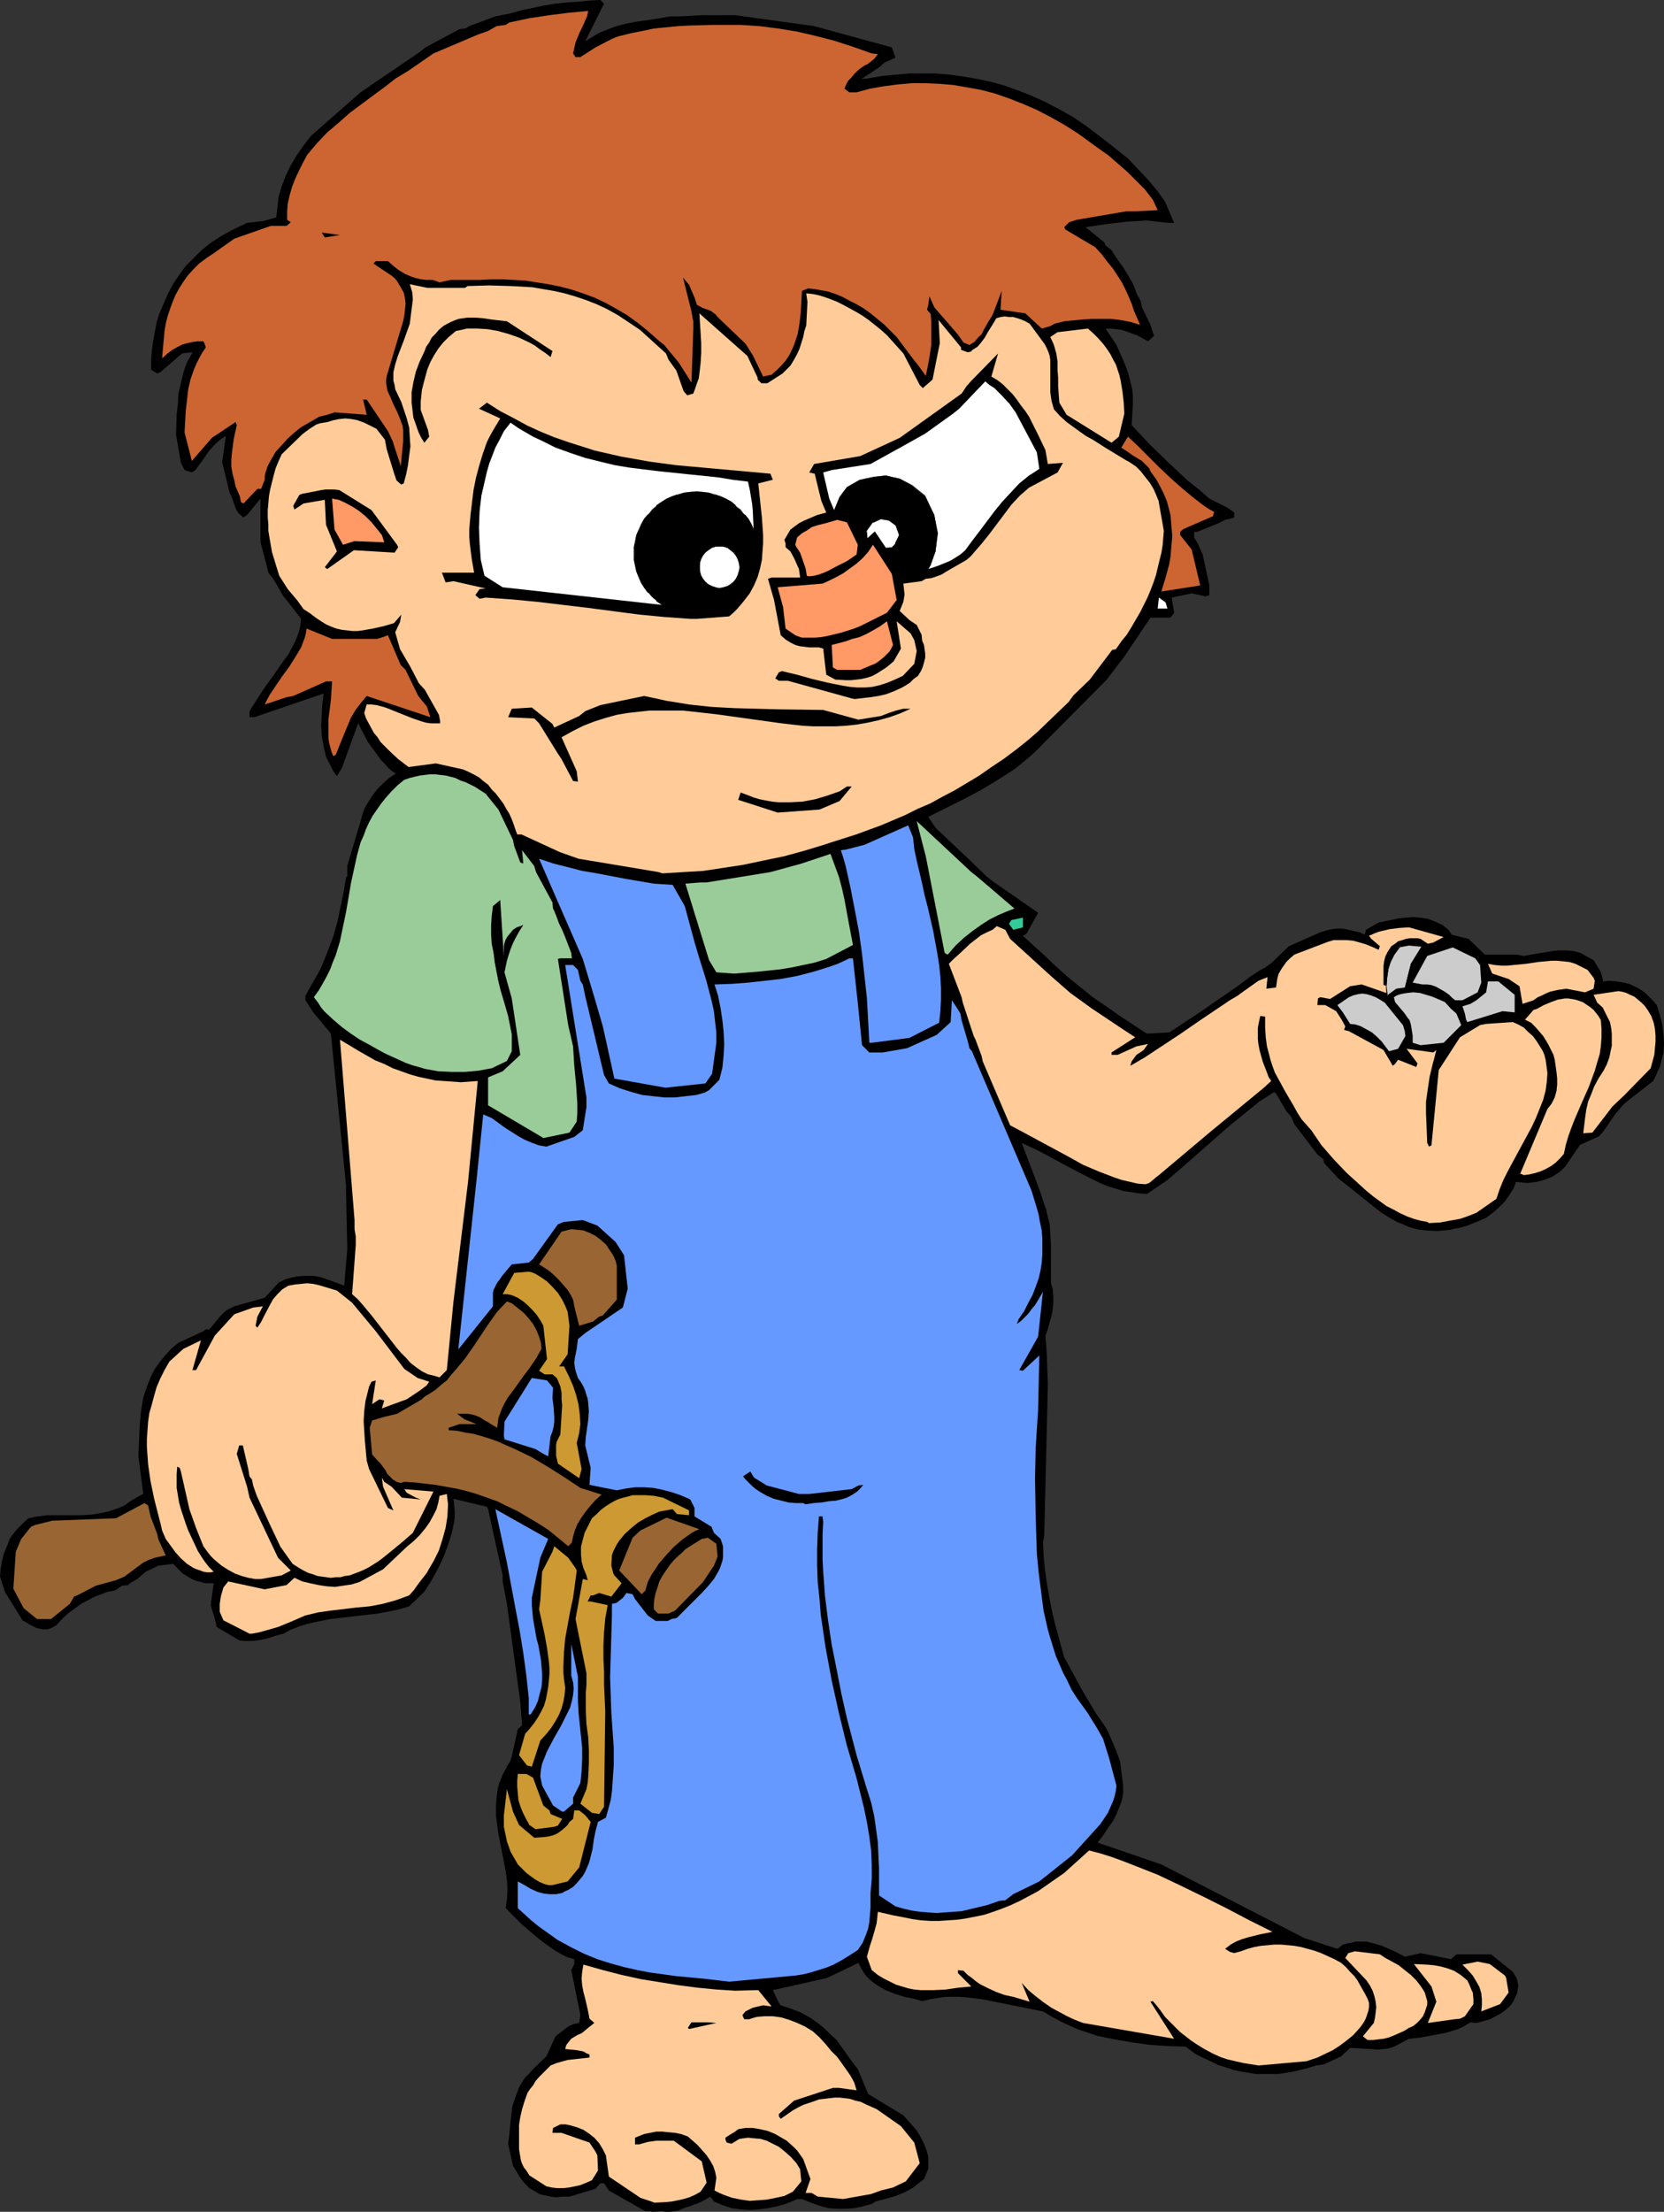 <?xml version="1.0" encoding="UTF-8" standalone="no"?>
<svg
   version="1.0"
   width="117.191mm"
   height="155.711mm"
   id="svg68"
   sodipodi:docname="Boy with Slingshot 1.wmf"
   xmlns:inkscape="http://www.inkscape.org/namespaces/inkscape"
   xmlns:sodipodi="http://sodipodi.sourceforge.net/DTD/sodipodi-0.dtd"
   xmlns="http://www.w3.org/2000/svg"
   xmlns:svg="http://www.w3.org/2000/svg">
  <rect width="100%" height="100%" fill="#333333" stroke="none"/>
  <sodipodi:namedview
     id="namedview68"
     pagecolor="#ffffff"
     bordercolor="#000000"
     borderopacity="0.25"
     inkscape:showpageshadow="2"
     inkscape:pageopacity="0.0"
     inkscape:pagecheckerboard="0"
     inkscape:deskcolor="#d1d1d1"
     inkscape:document-units="mm" />
  <defs
     id="defs1">
    <pattern
       id="WMFhbasepattern"
       patternUnits="userSpaceOnUse"
       width="6"
       height="6"
       x="0"
       y="0" />
  </defs>
  <path
     style="fill:#000000;fill-opacity:1;fill-rule:evenodd;stroke:none"
     d="m 173.067,588.353 h -1.293 l -9.696,-5.494 -1.293,-1.939 h -0.97 l -1.293,1.454 -6.949,2.101 h -2.101 l -1.454,0.162 -1.454,-0.162 -1.454,-0.323 -1.454,-0.323 -1.293,-0.808 -1.454,-0.808 -1.293,-1.293 -1.131,-1.454 -1.939,-3.232 -1.293,-5.817 0.323,-2.585 0.485,-4.848 0.323,-2.585 0.808,-2.424 0.485,-1.293 0.485,-1.293 0.646,-1.131 0.808,-1.293 1.131,-1.131 1.131,-1.293 3.555,-3.393 2.424,-5.333 3.393,-2.585 1.293,-0.646 1.616,-0.323 0.323,-2.101 -2.424,-11.958 0.808,-1.616 v -1.293 l -1.778,-0.485 -1.616,-0.808 -1.939,-1.131 -1.616,-1.131 -1.778,-1.293 -1.778,-1.454 -3.555,-3.07 -4.201,-4.201 0.323,-2.424 0.162,-2.585 -0.162,-2.424 -0.323,-2.424 -0.97,-5.009 -0.97,-4.848 -0.323,-2.424 -0.323,-2.424 v -2.424 l 0.162,-2.424 0.323,-2.424 0.323,-1.293 0.485,-1.131 0.485,-1.293 0.646,-1.131 0.646,-1.293 0.808,-1.293 0.323,-1.131 1.616,-7.272 1.131,-0.97 -0.485,-6.302 -3.555,-26.016 -1.131,-5.979 v -1.616 l -3.878,-17.613 -0.323,-0.646 -8.888,-2.101 v 0 l 0.162,1.616 0.162,1.454 v 1.616 l -0.162,1.454 -0.323,1.616 -0.323,1.454 -0.97,3.07 -1.131,3.07 -1.454,3.07 -1.778,3.232 -1.939,3.07 -4.04,3.878 -2.101,0.646 -2.101,0.485 -4.201,0.808 -4.363,0.485 -4.04,0.485 -4.201,0.485 -4.04,0.808 -2.101,0.485 -2.101,0.646 -2.101,0.808 -2.101,1.131 -1.939,0.485 -2.424,0.808 -2.424,0.485 -1.293,0.162 h -1.293 -1.293 l -1.131,-0.162 -5.979,-3.555 -0.485,-2.101 -1.131,-3.717 0.808,-5.817 H 54.619 l -1.131,-0.323 -1.293,-0.323 -1.131,-0.485 -1.131,-0.646 -1.293,-0.808 -1.131,-1.131 -1.454,-1.454 -3.878,0.485 -3.393,1.616 -2.262,1.939 -1.939,1.131 -0.485,0.485 -1.616,0.162 -1.939,1.293 -1.939,0.323 -1.616,0.646 -1.778,0.646 -1.778,0.97 -1.616,0.808 -1.778,1.293 -1.616,1.131 -1.778,1.616 -1.616,1.778 -1.454,0.808 -0.97,0.323 h -0.97 L 10.827,433.387 9.857,433.226 8.888,432.741 7.918,432.256 5.979,431.125 1.293,423.53 0,419.491 l 0.162,-1.939 0.323,-1.939 0.485,-2.101 0.808,-1.939 0.808,-2.101 0.646,-0.97 0.646,-0.808 0.808,-0.97 0.97,-0.97 0.808,-0.808 1.131,-0.97 2.262,-0.485 2.909,-0.323 h 2.909 5.817 l 2.909,-0.162 2.909,-0.485 1.454,-0.323 1.454,-0.485 1.454,-0.485 1.454,-0.646 1.778,-1.293 2.262,-1.293 0.97,-0.485 -1.293,-10.019 0.162,-3.878 0.162,-3.878 0.323,-3.878 0.323,-2.101 0.323,-1.778 0.646,-2.101 0.646,-1.778 0.808,-1.939 0.97,-1.939 1.293,-1.778 1.454,-1.778 1.616,-1.778 1.939,-1.616 6.625,-3.07 0.646,-0.485 h 0.97 l 1.454,-1.778 1.454,-1.778 0.808,-0.808 0.97,-0.808 0.97,-0.485 0.97,-0.485 8.08,-2.262 3.717,-4.04 1.616,-0.808 1.616,-0.485 1.616,-0.323 1.454,-0.162 h 1.616 1.616 l 1.616,0.323 1.454,0.485 4.848,1.778 0.808,-9.695 -0.323,-15.351 v -1.616 l -4.04,-40.398 -4.686,-5.656 -2.101,-3.232 v -1.131 l 1.131,-2.101 1.131,-1.939 1.131,-1.939 0.97,-1.939 1.616,-4.04 1.454,-3.878 1.131,-4.04 0.808,-3.878 0.808,-3.878 0.646,-3.878 0.323,-0.323 v -2.747 l 3.555,-11.958 0.485,-1.778 0.646,-1.778 0.97,-1.616 1.131,-1.778 1.293,-1.616 1.454,-1.454 1.616,-1.454 1.778,-1.131 -0.97,-0.646 -0.97,-0.808 -0.97,-1.131 -0.97,-0.97 -1.778,-2.424 -1.778,-2.424 -2.585,-5.009 -4.363,11.958 -1.293,2.101 -0.97,-1.293 -0.646,-1.293 -0.646,-1.293 -0.646,-1.293 -0.323,-1.454 -0.323,-1.293 -0.485,-2.747 -0.162,-2.909 0.162,-2.909 0.162,-2.747 0.323,-2.747 -18.422,6.302 h -1.293 v -1.616 l 1.939,-3.07 2.101,-3.232 2.262,-3.07 2.101,-3.07 2.101,-2.909 0.808,-1.616 0.808,-1.454 0.646,-1.616 0.485,-1.454 0.323,-1.616 0.162,-1.454 -3.393,-4.363 -1.293,-1.616 -2.747,-4.686 -1.293,-1.616 -0.323,-1.454 -1.778,-6.625 v -11.635 l -3.555,4.363 -0.97,0.646 -0.808,-0.646 -0.646,-0.646 -0.485,-0.808 -0.646,-1.778 -0.323,-0.97 -0.323,-0.808 -0.485,-0.97 -1.939,-8.08 0.97,-6.948 -1.293,0.808 -1.131,0.97 -0.97,0.97 -1.131,1.293 -1.778,2.585 -0.97,1.293 -0.808,1.131 -0.97,0.646 -1.939,-0.646 -0.97,-1.939 -1.293,-7.433 0.162,-5.494 0.323,-2.747 0.162,-2.747 0.646,-2.747 0.646,-2.747 0.485,-1.454 0.485,-1.293 0.808,-1.454 0.646,-1.293 -2.747,0.323 -5.817,5.009 -0.808,0.323 -1.616,-0.97 v -2.424 l 0.162,-2.424 0.323,-2.585 0.485,-2.585 0.485,-2.585 0.808,-2.585 1.131,-2.585 1.131,-2.585 1.293,-2.424 1.616,-2.424 1.778,-2.424 2.101,-2.101 2.101,-2.101 2.424,-1.939 2.747,-1.778 2.909,-1.616 4.04,-1.939 4.363,-0.485 3.393,-0.97 v 0 l 0.323,-2.747 0.323,-2.747 0.808,-2.747 0.97,-2.585 1.293,-2.747 1.616,-2.747 1.778,-2.585 2.101,-2.747 13.251,-11.635 15.675,-10.665 1.616,-1.293 9.049,-4.848 1.616,-0.162 0.97,-0.646 6.949,-2.585 4.04,-0.808 2.909,-0.808 3.07,-0.646 3.07,-0.646 2.909,-0.485 3.07,-0.323 3.07,-0.162 2.909,-0.323 L 159.816,0 v 0 l 0.97,0.97 -5.009,10.019 2.101,-1.293 1.616,-0.97 2.424,-0.97 2.262,-0.808 2.424,-0.646 2.424,-0.485 4.686,-0.646 4.686,-0.808 h 2.262 l 6.141,-0.323 h 2.747 1.616 4.525 l 21.007,2.909 20.684,5.656 0.97,2.747 -2.909,1.293 -1.454,1.293 -4.686,3.07 1.778,-0.162 3.717,-0.646 3.555,-0.323 3.717,-0.323 h 3.555 3.717 l 3.555,0.323 3.555,0.485 3.717,0.646 3.717,0.808 3.555,0.97 3.555,1.293 3.717,1.454 3.555,1.616 3.717,1.939 3.717,2.101 3.555,2.424 4.686,3.555 6.302,5.009 5.333,5.656 0.97,1.131 1.616,1.939 1.939,2.747 2.424,5.656 h -1.616 l -2.747,-0.323 -2.747,-0.323 -2.747,0.162 -2.747,0.162 -5.494,0.646 -5.494,0.808 5.009,4.04 0.323,0.808 1.616,1.293 0.97,1.616 2.101,2.909 0.808,1.293 1.616,2.747 0.646,1.454 0.485,1.454 1.131,2.101 0.323,1.616 2.262,4.686 0.97,2.909 -1.616,1.454 -1.454,-0.808 -1.454,-0.808 -1.454,-0.485 -1.293,-0.485 -1.454,-0.485 -1.454,-0.162 -1.293,-0.162 h -1.454 l 2.909,4.363 1.778,4.04 0.808,1.939 0.646,1.939 0.485,1.939 0.485,1.939 0.162,1.939 v 1.939 l -0.323,5.656 4.848,5.171 5.009,4.848 2.585,2.424 2.586,2.424 2.909,2.262 2.747,2.424 4.848,2.424 1.778,1.293 v 1.293 l -0.97,0.323 -1.454,0.323 -1.939,0.97 -5.656,2.262 h -0.646 v 1.454 l 0.97,1.616 1.293,2.909 1.778,8.241 v 2.585 l -0.97,0.323 -3.717,-0.808 -5.333,1.131 0.646,4.04 -0.97,1.293 h -5.333 l -6.949,10.342 -4.686,6.14 -18.906,19.068 -1.778,1.616 -1.778,1.454 -1.778,1.454 -1.939,1.293 -3.555,2.262 -3.555,2.101 -3.555,1.939 -3.555,1.778 -3.555,1.778 -3.555,1.778 1.939,2.909 9.049,8.564 4.525,4.363 1.616,1.293 12.12,8.403 -3.07,5.494 -0.97,0.646 3.717,3.393 1.293,1.131 3.393,3.232 3.393,3.07 3.393,2.747 3.393,2.747 3.555,2.424 3.717,2.585 7.11,4.686 5.979,-0.323 8.564,-5.656 10.019,-6.948 3.232,-2.424 1.939,-1.293 1.778,-0.97 1.616,-1.131 4.686,-4.525 8.403,-3.717 1.616,-0.485 1.454,-0.323 1.454,-0.162 h 1.454 l 1.454,0.323 1.454,0.323 1.454,0.323 1.454,0.646 0.323,-1.293 3.393,-1.939 1.616,-0.323 3.878,-0.808 1.778,-0.162 1.939,-0.162 1.939,0.162 1.939,0.323 1.778,0.646 0.97,0.485 1.131,0.485 1.616,1.293 0.808,1.293 4.525,1.131 4.363,4.201 h 8.403 l 1.939,0.323 3.717,-0.646 3.878,-0.646 1.778,-0.162 h 1.939 l 1.939,0.162 1.778,0.485 3.555,1.939 0.485,0.808 0.485,0.808 0.808,1.293 0.485,1.454 0.162,0.646 v 0.646 l 1.778,-0.162 1.939,0.162 1.939,0.323 1.778,0.485 1.939,0.97 0.808,0.485 0.97,0.646 0.808,0.808 0.808,0.808 0.808,0.808 0.808,0.97 0.808,2.585 0.646,2.585 0.323,2.585 0.162,2.424 -0.162,2.585 -0.323,1.131 -0.323,1.293 -0.323,1.293 -0.646,1.293 -0.485,1.131 -0.646,1.293 -7.433,5.817 -0.808,0.808 -0.808,0.97 -0.97,1.131 -0.808,1.131 -1.616,2.424 -0.97,1.293 -0.97,1.131 -4.686,2.101 -0.485,0.323 -3.878,5.656 -1.131,1.131 -1.131,0.808 -1.293,0.808 -1.293,0.485 -1.293,0.485 -1.454,0.323 -1.293,0.162 -1.131,0.162 -3.07,-0.323 -0.323,0.97 -0.323,0.808 -1.131,1.778 -1.293,1.778 -1.454,1.454 -1.616,1.454 -1.778,1.293 -1.778,0.808 -0.808,0.323 -0.808,0.323 -1.616,0.646 -1.616,0.485 -1.616,0.323 -1.454,0.323 -1.616,0.162 -1.616,0.162 -3.07,-0.162 -1.616,-0.162 -1.454,-0.323 -1.616,-0.485 -1.454,-0.646 -1.616,-0.646 -1.454,-0.808 -1.616,-0.97 -1.454,-0.97 -11.15,-8.888 -3.717,-4.04 -0.162,-0.97 -1.616,-1.293 -6.141,-8.08 -0.808,-1.939 -1.293,-1.454 -2.747,-4.686 -0.485,-0.485 -4.04,2.585 -7.756,6.302 -13.251,11.635 -3.393,2.909 -5.494,3.717 -2.101,-0.162 -2.101,-0.323 -2.101,-0.323 -2.101,-0.646 -2.101,-0.646 -1.939,-0.808 -4.201,-2.101 -4.04,-2.101 -4.201,-2.262 -4.201,-2.262 -4.201,-1.939 5.009,13.25 0.97,3.07 0.485,1.293 0.323,1.454 0.646,2.585 0.162,2.585 0.162,2.585 v 7.756 2.585 l 0.485,1.778 0.162,1.778 v 1.778 l -0.162,1.778 -0.323,1.778 -0.485,1.616 -0.485,1.778 -0.646,1.778 0.323,4.363 0.323,8.564 -0.97,40.236 -0.323,1.939 0.162,3.555 0.323,3.393 0.485,3.555 0.646,3.717 0.646,3.393 0.808,3.555 0.97,3.555 0.97,3.555 0.646,2.262 4.848,8.888 3.555,5.979 2.262,3.232 0.97,1.616 2.262,5.332 0.97,2.747 0.808,6.302 v 1.939 l -0.323,1.939 -0.646,1.778 -0.808,1.939 -0.97,1.939 -1.293,1.778 -1.293,1.939 -1.454,1.939 16.967,5.817 37.974,19.553 8.888,2.909 1.454,-1.131 1.131,-0.323 1.131,-0.162 0.97,-0.323 h 0.97 2.101 l 1.939,0.485 2.101,0.646 1.939,0.808 2.101,0.97 2.101,1.131 4.201,-0.97 8.08,1.616 1.454,-1.293 h 9.211 l 5.817,4.686 0.97,1.616 0.485,1.939 -0.162,0.97 -0.162,1.131 -0.485,0.97 -0.485,1.131 -0.646,0.97 -0.808,0.808 -0.97,0.808 -1.131,0.808 -2.747,1.454 -3.555,0.97 -1.616,-0.162 -1.616,0.97 -1.616,0.808 -1.616,0.485 -1.616,0.485 -3.393,0.646 -3.393,0.646 -3.07,0.323 -4.04,2.101 -1.454,0.485 -1.454,0.162 -1.454,0.162 -1.454,-0.162 -2.909,-0.162 -2.909,-0.162 -2.424,2.262 -4.525,2.101 -2.101,0.323 -2.101,0.646 -1.939,0.485 -1.939,0.485 -2.101,0.323 -1.939,0.323 h -2.101 -1.939 -1.939 l -2.101,-0.323 -1.939,-0.323 -2.101,-0.485 -1.939,-0.646 -2.101,-0.646 -1.939,-0.97 -2.101,-0.97 -1.939,-0.97 -2.586,-1.939 -4.686,-0.162 -4.848,-0.323 -4.686,-0.646 -4.686,-0.808 -2.424,-0.485 -2.262,-0.485 -2.424,-0.808 -2.424,-0.808 -2.262,-0.97 -2.424,-1.131 -2.424,-1.293 -2.424,-1.454 -4.04,-0.808 -4.04,-0.808 -4.04,-0.808 -4.04,-0.808 -3.878,-0.485 -2.101,-0.162 h -1.939 -1.939 l -2.101,0.323 -1.939,0.323 -2.101,0.485 -2.262,-0.646 -2.424,-0.485 -2.586,-0.808 -2.424,-0.97 -1.131,-0.646 -1.131,-0.646 -1.131,-0.808 -0.97,-0.808 -0.808,-0.808 -0.808,-1.131 -0.646,-1.131 -0.646,-1.293 -8.403,4.04 -14.382,3.232 1.616,3.393 0.485,0.646 3.393,1.131 1.616,0.646 1.616,0.808 1.616,0.97 1.616,1.131 1.778,1.454 1.616,1.616 1.616,1.454 4.363,6.14 1.293,1.616 2.747,6.625 9.372,5.656 3.555,4.04 0.97,1.616 0.97,1.939 0.646,1.616 0.485,1.778 v 3.232 l -1.131,2.747 -2.909,2.262 -1.939,1.131 -3.232,1.293 -4.848,1.293 -0.97,0.646 -2.424,0.646 -2.262,0.485 -2.262,0.162 h -2.262 l -2.262,-0.162 -2.424,-0.646 -2.262,-0.808 -2.424,-0.97 h -1.293 l -1.454,0.646 -1.616,0.646 -2.262,0.646 -2.424,0.485 -2.424,0.323 -2.424,0.162 -2.424,-0.162 -2.424,-0.323 -2.424,-0.808 -1.131,-0.485 -1.131,-0.485 -0.97,-1.293 -2.262,1.293 -1.454,0.646 -0.808,0.162 v 0.162 l -0.97,0.323 -1.131,0.323 -1.939,0.808 -1.131,0.162 -1.131,0.162 h -0.97 l -1.131,-0.162 -2.424,0.162 z"
     id="path1" />
  <path
     style="fill:#ffcc99;fill-opacity:1;fill-rule:evenodd;stroke:none"
     d="m 173.39,585.768 -2.909,-0.97 -8.403,-5.656 -0.808,-5.656 -0.808,-1.616 -0.97,-1.616 -1.293,-1.454 -1.454,-1.131 -1.454,-0.97 -1.616,-0.646 -1.616,-0.485 -1.454,-0.323 h -1.454 l -1.939,0.97 -0.162,1.293 h 2.424 l 7.433,2.585 1.616,2.424 0.485,0.97 0.162,4.04 -1.616,2.585 -1.454,0.646 -1.616,0.646 -1.454,0.323 -1.616,0.323 -1.454,0.162 h -1.616 l -1.454,-0.162 -1.454,-0.323 -4.525,-2.909 -0.808,-1.293 -0.646,-0.808 -0.485,-0.97 -0.323,-0.97 -0.162,-0.97 -0.323,-1.939 v -1.778 -2.424 -2.262 l 0.323,-2.101 0.485,-2.101 0.646,-2.101 0.808,-2.262 0.646,-0.97 0.808,-0.97 0.646,-1.131 0.97,-1.131 3.07,-3.07 1.616,-0.646 2.909,-0.808 5.817,-0.646 v -0.808 l -0.808,-0.323 -0.808,-0.485 -1.616,-0.323 -1.616,-0.162 -1.616,-0.162 0.162,-0.646 0.162,-0.485 0.646,-0.808 0.646,-0.808 0.808,-0.485 0.808,-0.485 1.131,-0.485 0.808,-0.646 0.97,-0.808 1.616,-1.293 -1.293,-1.131 -0.323,-1.778 -0.808,-3.555 -0.485,-1.778 -0.323,-1.778 -0.162,-1.778 0.162,-1.778 0.162,-0.97 0.162,-0.97 5.171,1.454 5.009,1.293 5.171,1.131 5.009,0.808 5.009,0.808 5.009,0.646 5.009,0.485 5.009,0.323 6.141,-0.162 3.555,4.363 -2.262,-0.323 -2.747,0.646 -1.293,0.646 -0.646,0.323 -0.808,0.97 0.162,0.485 0.323,0.646 h 1.293 l 0.97,-0.323 1.131,-0.323 2.101,-0.162 h 2.101 l 2.262,0.323 2.101,0.646 2.101,0.808 2.101,0.97 2.101,1.293 1.778,1.616 1.616,1.778 1.454,1.778 1.616,1.616 1.293,1.778 1.131,1.616 1.131,1.616 0.97,1.778 0.646,2.101 -4.686,-0.646 h -1.616 l -10.342,3.393 -4.04,3.555 v 0.646 l 0.485,0.646 3.232,-2.262 1.454,-0.808 1.293,-0.646 1.454,-0.485 1.454,-0.485 1.293,-0.485 1.454,-0.162 1.293,-0.162 1.454,-0.162 h 1.293 l 1.454,0.162 1.293,0.162 1.454,0.485 1.454,0.323 1.293,0.646 1.454,0.646 1.454,0.646 6.464,4.525 3.555,4.363 1.454,5.494 -3.717,4.848 -3.393,1.616 -3.232,0.808 -1.778,0.646 -0.97,0.323 -7.272,1.293 -6.787,-0.646 -1.616,-0.97 h -1.616 l 1.293,-3.717 -1.939,-5.333 -0.808,-1.131 -0.808,-1.131 -0.97,-0.97 -1.778,-1.616 -1.131,-0.646 -1.939,-1.131 -1.939,-0.808 -2.101,-0.485 -1.939,-0.323 h -1.939 l -1.939,0.323 -0.808,0.646 -1.616,0.97 -0.97,0.646 v 0.485 l 0.323,0.808 1.293,0.323 2.101,-1.293 2.262,-0.323 1.616,0.162 1.778,0.162 1.616,0.485 1.616,0.808 1.616,0.808 1.616,1.293 1.616,1.454 1.454,1.616 0.97,1.616 0.323,3.232 -2.262,2.747 -2.262,1.131 -2.262,0.485 -2.424,0.485 -2.262,0.162 -2.262,0.162 -2.262,-0.323 -2.424,-0.485 -2.262,-0.808 -1.131,-0.485 -1.293,-0.646 0.485,-3.393 -0.323,-1.616 -0.485,-1.454 -0.808,-1.454 -0.97,-1.454 -1.131,-1.293 -1.293,-1.454 -1.293,-1.131 -1.293,-1.131 -1.778,-0.646 -1.616,-0.323 -1.778,-0.162 -1.616,-0.162 h -1.616 l -1.616,0.323 -1.616,0.323 -1.616,0.646 -0.808,0.323 v 1.778 h 1.131 l 1.131,-0.323 1.131,-0.323 2.262,-0.323 h 4.686 l 7.433,5.494 1.293,5.656 -1.616,2.424 -1.454,0.808 -1.454,0.646 -1.616,0.485 -1.454,0.323 -1.616,0.323 -1.454,0.162 -3.232,0.162 z"
     id="path2" />
  <path
     style="fill:#ffcc99;fill-opacity:1;fill-rule:evenodd;stroke:none"
     d="m 334.983,549.571 -4.04,-0.646 -2.101,-0.485 -2.101,-0.485 -1.939,-0.646 -2.101,-0.97 -2.101,-1.131 -2.101,-1.293 -1.454,-0.97 -1.454,-1.131 -1.454,-1.131 -1.293,-1.293 -2.747,-2.747 -1.131,-1.616 -1.131,-1.454 -0.97,-1.131 -0.646,0.162 6.302,9.857 -24.239,-4.201 -2.101,-0.808 -2.101,-0.97 -2.101,-1.131 -2.101,-1.131 -2.101,-1.454 -2.101,-1.616 -1.939,-1.616 -1.778,-1.939 2.101,5.009 -4.363,-1.293 -2.262,-0.485 -2.262,-0.808 -2.101,-0.97 -2.262,-1.131 -1.131,-0.808 -0.97,-0.808 -1.131,-0.808 -1.131,-1.131 -1.454,-0.162 v 0.808 l 3.555,3.555 -3.555,0.323 -3.232,0.485 -3.393,0.162 h -1.616 -1.616 l -1.778,-0.162 -1.616,-0.323 -1.616,-0.485 -1.616,-0.485 -1.616,-0.808 -1.616,-0.808 -1.616,-0.97 -1.616,-1.293 -1.293,-3.555 0.808,-2.909 0.485,-1.454 0.485,-1.616 0.808,-2.909 0.162,-1.454 0.162,-1.616 v 0 l 4.201,0.97 2.585,0.485 2.424,0.485 2.262,0.323 2.424,0.162 h 2.424 l 2.424,-0.162 2.424,-0.162 2.262,-0.323 2.424,-0.485 2.424,-0.485 2.424,-0.808 2.262,-0.808 2.424,-0.97 2.424,-1.131 2.424,-1.293 2.424,-1.293 6.949,-4.848 6.625,-5.979 3.07,0.808 3.07,0.97 3.07,1.131 2.909,1.131 6.141,2.424 6.141,2.909 5.979,2.909 6.141,3.07 6.141,3.232 6.141,3.07 -1.616,0.323 -1.616,0.323 -3.232,0.808 -1.616,0.485 -1.616,0.646 -1.454,0.808 -1.454,1.131 1.293,0.808 1.131,0.323 1.778,-0.485 1.778,-0.646 1.778,-0.485 1.778,-0.323 1.778,-0.162 1.778,-0.162 h 1.778 l 1.778,0.162 1.778,0.162 1.778,0.323 1.778,0.485 1.778,0.485 1.778,0.646 1.778,0.808 1.778,0.808 1.778,0.97 1.293,1.131 1.131,1.293 1.131,1.131 0.808,1.131 1.454,2.585 0.646,1.131 0.646,1.293 0.323,0.97 v 1.131 l -0.162,0.97 -0.323,0.97 -0.323,0.97 -0.485,0.97 -0.646,0.97 -0.646,0.808 -1.616,1.778 -1.778,1.454 -1.939,1.454 -1.778,1.131 -4.04,1.939 -2.909,0.97 z"
     id="path3" />
  <path
     style="fill:#ffcc99;fill-opacity:1;fill-rule:evenodd;stroke:none"
     d="m 363.585,542.461 -0.808,-0.646 2.909,-3.555 0.323,-1.454 0.162,-1.293 0.162,-1.454 -0.162,-1.454 -0.323,-1.454 -0.485,-1.454 -0.646,-1.293 -0.97,-1.454 -5.656,-5.979 0.808,-1.293 1.778,-0.485 6.625,0.808 1.454,0.97 1.778,0.97 1.778,0.97 1.616,1.293 1.616,1.293 1.454,1.454 1.131,1.454 0.646,0.97 0.485,0.808 0.646,2.262 v 0.97 l -0.323,0.97 -0.323,0.97 -0.485,1.131 -0.808,0.97 -0.808,0.808 -0.97,0.808 -1.131,0.485 -1.293,0.808 -1.454,0.646 -1.454,0.646 -1.293,0.485 -1.293,0.323 -1.454,0.162 -1.293,0.162 h -1.454 z"
     id="path4" />
  <path
     style="fill:#000000;fill-opacity:1;fill-rule:evenodd;stroke:none"
     d="m 183.409,539.876 -0.323,-0.323 0.97,-1.454 h 4.363 l 2.262,0.162 z"
     id="path5" />
  <path
     style="fill:#ffcc99;fill-opacity:1;fill-rule:evenodd;stroke:none"
     d="m 380.068,538.26 2.262,-5.656 -1.293,-4.04 -4.686,-5.979 3.555,0.162 1.778,0.162 1.778,0.323 1.778,0.485 1.778,0.646 1.778,1.131 0.808,0.646 0.97,0.808 0.485,0.97 0.323,0.808 0.323,0.808 0.323,0.646 0.162,1.616 v 1.454 l -2.262,3.232 -1.293,0.646 -1.616,0.162 z"
     id="path6" />
  <path
     style="fill:#ffcc99;fill-opacity:1;fill-rule:evenodd;stroke:none"
     d="m 394.288,535.19 0.162,-1.616 v -1.616 l -0.162,-1.616 -0.485,-1.616 -0.808,-1.454 -0.97,-1.616 -1.293,-1.454 -1.454,-1.454 4.04,-0.808 3.232,0.646 4.04,3.07 0.323,0.646 0.646,3.878 -2.262,3.07 z"
     id="path7" />
  <path
     style="fill:#6699ff;fill-opacity:1;fill-rule:evenodd;stroke:none"
     d="m 194.074,527.272 -6.949,-0.808 -6.949,-0.646 -3.555,-0.485 -3.555,-0.485 -3.393,-0.646 -3.555,-0.808 -3.555,-0.97 -3.555,-1.131 -3.555,-1.454 -3.555,-1.778 -3.555,-1.939 -1.778,-1.293 -1.616,-1.131 -1.778,-1.293 -1.778,-1.454 -1.778,-1.616 -1.778,-1.616 v -7.11 l 1.778,0.97 1.616,0.97 1.778,0.808 1.778,0.485 1.616,0.162 h 1.616 l 1.616,-0.323 0.808,-0.485 0.808,-0.323 1.293,-0.808 0.97,-0.97 0.808,-0.97 0.808,-0.97 0.646,-1.131 0.485,-1.131 0.485,-1.131 0.323,-1.131 0.646,-2.585 0.323,-2.424 0.485,-2.424 0.646,-2.424 2.101,-1.131 0.646,-2.262 0.646,-2.424 0.323,-2.262 0.162,-2.262 0.162,-2.424 0.162,-2.262 v -4.686 l -0.323,-4.686 -0.323,-4.686 -0.162,-4.686 -0.162,-4.686 v -0.162 l 0.485,-16.321 v -3.07 l 1.293,-0.323 1.616,-1.293 0.97,-1.293 1.616,0.323 0.646,1.293 3.393,4.363 2.101,1.454 h 3.232 l 0.97,-0.485 1.454,-0.323 4.686,-4.686 1.939,-1.939 1.778,-1.939 1.454,-1.778 1.131,-1.939 0.485,-0.97 0.323,-0.97 0.323,-0.97 0.162,-0.97 v -0.97 -0.97 -0.97 l -0.323,-0.97 -0.323,-0.97 -1.778,-1.616 -0.646,-1.616 -4.525,-2.747 v -2.262 l -1.131,-2.262 -2.586,-1.131 -2.424,-0.808 -2.424,-0.646 -2.424,-0.485 -2.424,-0.162 h -2.424 l -2.424,0.323 -2.424,0.485 -7.272,-1.454 0.323,-4.525 -1.454,-5.979 0.162,-2.262 0.646,-4.525 0.162,-2.262 -0.162,-2.262 -0.162,-1.131 -0.323,-0.97 -0.323,-1.131 -0.485,-1.131 -0.646,-1.131 -0.808,-1.131 -0.485,-1.454 -0.323,-1.293 -0.162,-1.293 0.162,-1.293 0.485,-2.424 0.323,-2.585 1.939,-1.616 10.019,-6.787 1.293,-5.009 -0.97,-8.888 -2.262,-3.555 -4.848,-4.363 -3.878,-1.454 -5.009,0.485 -1.616,0.646 -6.625,9.211 -1.131,0.97 -4.525,0.485 -0.97,1.131 -0.808,0.97 -0.808,0.97 -0.646,0.97 -0.646,0.808 -0.485,0.97 -0.485,0.97 -0.162,0.808 v 3.555 l -9.211,11.473 0.323,-3.07 4.525,-42.014 1.778,-17.452 2.262,0.97 3.555,2.585 1.778,1.131 1.778,1.131 1.778,0.97 1.939,0.808 1.778,0.646 1.939,0.323 7.433,-2.585 2.262,-1.778 0.97,-6.14 v -2.585 l -5.656,-35.227 h 2.101 l 1.293,1.293 0.646,2.909 0.646,0.97 0.646,3.07 5.009,21.007 1.293,2.262 1.454,0.646 1.454,0.646 3.07,0.97 2.909,0.808 2.909,0.323 2.909,0.323 h 2.909 l 2.747,-0.323 2.909,-0.323 2.262,-0.646 1.131,-0.646 2.747,-2.747 0.808,-3.232 0.323,-3.232 0.162,-3.07 -0.162,-3.232 -0.323,-3.07 -0.485,-3.232 -0.646,-3.232 -0.97,-3.07 4.525,-0.162 4.363,-0.323 4.363,-0.485 4.363,-0.485 4.363,-0.808 4.363,-1.131 4.201,-1.293 2.262,-0.808 2.101,-0.97 0.97,-0.485 h 0.97 l 1.293,11.796 1.131,11.311 1.939,1.939 h 3.555 l 6.464,-1.131 7.918,-3.555 3.717,-3.393 0.323,-5.817 1.293,1.939 0.97,1.616 0.323,1.778 1.616,5.494 0.485,1.939 0.646,0.808 15.836,37.004 1.293,4.201 0.646,2.262 0.323,1.939 0.485,2.262 0.162,2.101 v 2.101 2.262 l -0.162,2.101 -0.323,2.101 -0.485,2.101 -0.808,2.262 -0.808,2.101 -1.131,2.101 -1.131,2.262 -1.454,2.101 -0.485,1.293 1.131,-0.808 0.97,-0.97 0.97,-0.97 0.808,-1.131 0.97,-1.131 1.454,-2.424 0.646,-1.131 -1.293,11.958 -5.009,8.888 0.97,0.162 4.363,-4.04 -0.323,14.543 -0.646,10.019 -0.162,8.08 0.162,10.18 0.162,5.009 0.162,5.009 0.485,5.009 0.646,5.009 0.646,5.009 1.131,5.009 0.646,2.262 1.454,4.686 0.97,2.262 0.97,2.262 1.131,2.101 1.131,2.424 1.454,2.262 1.616,2.262 1.293,1.778 0.97,1.616 1.131,1.778 1.939,3.393 1.616,5.171 1.939,7.272 -0.162,1.454 -0.323,1.454 -0.485,1.454 -0.646,1.454 -0.646,1.454 -0.97,1.454 -0.97,1.454 -1.293,1.454 -6.302,6.948 -8.726,6.948 -6.949,3.393 -2.101,1.616 -1.616,0.162 -3.232,1.131 -6.787,1.616 -2.262,0.162 -2.262,0.162 -2.101,0.162 -2.262,-0.162 -2.101,-0.162 -2.262,-0.323 -2.101,-0.485 -2.262,-0.646 -4.363,-2.909 v -3.555 -3.717 l -0.162,-3.393 -0.162,-3.555 -0.485,-3.555 -0.485,-3.393 -0.808,-3.555 -1.131,-3.555 -2.747,-9.049 -2.585,-9.857 -1.454,-6.464 -1.293,-6.625 -1.293,-6.464 -0.97,-6.464 -0.808,-6.464 -0.485,-6.625 -0.162,-3.232 v -3.232 -3.232 l 0.162,-3.393 -0.162,-1.454 h -0.97 l -0.323,4.363 -0.162,4.363 v 4.363 l 0.162,4.363 0.485,4.525 0.323,4.201 0.646,4.363 0.646,4.363 1.616,8.726 1.939,8.726 2.101,8.564 2.585,8.726 0.97,3.878 0.97,3.878 0.808,3.878 0.646,3.878 0.485,3.717 0.162,3.878 v 3.717 l -0.323,3.717 v 3.878 l -0.162,1.939 -0.162,1.939 -0.323,1.778 -0.646,1.778 -0.808,1.939 -0.646,0.97 -0.646,0.97 -2.262,1.454 -2.101,1.293 -2.101,1.131 -1.939,0.808 -2.101,0.646 -2.101,0.646 -1.939,0.485 -2.101,0.323 z"
     id="path8" />
  <path
     style="fill:#cc9932;fill-opacity:1;fill-rule:evenodd;stroke:none"
     d="m 147.05,501.579 h -1.131 l -1.131,-0.323 -1.131,-0.485 -1.131,-0.646 -1.131,-0.808 -1.293,-0.97 -1.131,-1.131 -1.131,-1.131 -1.939,-3.393 -0.97,-2.747 -0.808,-3.878 v -3.07 l 0.808,-6.948 1.616,5.979 1.616,3.555 4.04,3.393 2.424,-0.162 1.293,-0.162 1.293,-0.323 1.131,-0.485 1.131,-0.808 1.131,-0.97 0.485,-0.485 0.485,-0.808 0.97,-0.808 0.323,-2.262 h 1.293 l 1.616,1.293 1.454,1.778 -3.07,12.119 -3.07,3.717 z"
     id="path9" />
  <path
     style="fill:#cc9932;fill-opacity:1;fill-rule:evenodd;stroke:none"
     d="m 142.525,486.712 -1.616,-1.131 -0.97,-1.778 -0.808,-1.616 -0.646,-1.616 -0.485,-1.616 -0.162,-1.778 -0.162,-1.778 v -1.616 l 0.162,-1.778 h 2.262 l 1.778,0.97 2.747,7.433 1.616,1.293 0.323,0.97 3.07,1.293 -1.131,1.778 -0.97,0.323 z"
     id="path10" />
  <path
     style="fill:#cc9932;fill-opacity:1;fill-rule:evenodd;stroke:none"
     d="m 157.554,482.349 -3.07,-2.424 1.616,-3.878 0.323,-1.616 0.162,-1.778 0.162,-3.555 v -3.393 l -0.162,-3.393 -0.485,-3.555 -0.162,-3.393 v -3.393 -1.778 l 0.162,-1.778 v -3.232 l -2.909,-14.382 1.939,-10.665 1.293,0.323 -0.323,-1.293 -0.808,-1.939 -0.485,-1.778 -0.162,-1.939 v -1.939 l 0.485,-1.939 0.485,-1.778 0.97,-1.939 0.97,-1.939 1.293,-1.131 1.131,-1.131 1.293,-0.97 1.293,-0.808 1.131,-0.646 1.131,-0.485 1.131,-0.323 1.293,-0.323 1.131,-0.323 h 1.131 2.262 l 2.262,0.162 2.424,0.485 6.949,3.393 v 1.293 l -3.232,-0.323 -1.131,-1.293 -3.555,0.646 v 0 l -1.778,0.808 -1.939,0.97 -1.939,1.131 -1.778,1.454 -1.778,1.616 -1.454,1.778 -0.646,0.97 -0.485,0.97 -0.485,0.97 -0.323,0.97 -0.162,2.747 0.485,1.939 0.323,0.646 1.939,2.101 -2.747,3.555 -3.232,-0.97 -1.616,0.646 h -0.646 l -0.808,1.616 h 0.808 l 4.525,0.97 -0.646,3.555 -0.323,3.555 -0.162,3.555 v 3.555 l 0.162,3.555 v 3.393 l 0.323,7.11 -0.323,25.37 -1.293,1.939 z"
     id="path11" />
  <path
     style="fill:#6699ff;fill-opacity:1;fill-rule:evenodd;stroke:none"
     d="m 150.12,482.026 h -0.485 l -2.424,-1.616 -2.909,-5.332 -0.485,-2.424 0.162,-1.778 0.323,-1.616 0.646,-1.616 0.646,-1.616 1.778,-3.393 1.939,-3.393 1.616,-3.232 0.808,-1.616 0.485,-1.778 0.323,-1.616 0.162,-1.778 -0.162,-1.616 -0.485,-1.778 v -8.403 l 1.778,8.726 v 3.232 3.232 l 0.162,3.07 0.646,6.302 0.323,3.07 v 3.07 l -0.162,3.232 -0.162,1.616 -0.162,1.454 -1.939,3.878 v 1.616 z"
     id="path12" />
  <path
     style="fill:#cc9932;fill-opacity:1;fill-rule:evenodd;stroke:none"
     d="m 140.263,469.745 -2.101,-2.747 1.616,-5.656 v 0 l 1.293,-1.454 1.131,-1.454 0.97,-1.454 0.808,-1.454 0.808,-1.616 0.485,-1.616 0.323,-1.616 0.323,-1.778 0.162,-1.616 0.162,-1.778 v -1.778 l -0.162,-1.778 -0.485,-3.555 -0.646,-3.555 -1.454,-6.625 0.323,-2.424 0.485,-7.595 2.747,-5.332 0.485,-1.454 3.717,3.07 1.939,2.747 0.323,0.646 -0.485,3.717 -0.485,3.555 -0.808,3.717 -0.646,3.555 -0.646,3.555 -0.323,3.555 -0.162,3.717 v 1.778 l 0.162,1.778 0.323,2.262 -0.162,1.939 -0.323,1.778 -0.485,1.778 -0.646,1.616 -0.97,1.778 -1.131,1.778 -1.293,1.616 -1.616,1.778 -2.262,6.948 z"
     id="path13" />
  <path
     style="fill:#6699ff;fill-opacity:1;fill-rule:evenodd;stroke:none"
     d="m 140.748,456.172 v -0.323 -4.04 l -0.646,-5.979 -0.808,-5.979 -0.97,-5.979 -1.131,-5.979 -2.262,-12.119 -2.585,-11.958 -0.485,-2.262 14.059,7.918 -2.101,5.009 -2.262,10.665 v 1.939 l 0.162,1.778 0.162,1.778 0.646,3.717 0.323,1.778 0.485,1.778 0.646,3.717 0.162,1.778 0.162,1.778 v 1.939 l -0.162,1.778 -0.485,1.778 -0.485,1.939 -0.808,1.778 -1.131,1.778 z"
     id="path14" />
  <path
     style="fill:#ffcc99;fill-opacity:1;fill-rule:evenodd;stroke:none"
     d="m 66.415,434.68 -6.949,-3.555 -0.485,-1.131 -0.485,-1.131 v -1.131 -0.97 l 0.162,-1.131 0.162,-0.97 0.646,-2.262 1.293,-1.616 9.696,2.101 5.817,-1.131 2.101,-1.939 2.101,0.97 2.101,0.485 2.262,0.485 2.101,0.323 2.262,0.162 2.101,-0.323 2.262,-0.323 2.101,-0.646 6.302,-3.393 6.302,-5.979 1.939,-1.616 1.616,-1.616 1.454,-1.778 1.131,-1.616 0.97,-1.778 0.808,-1.616 0.485,-1.778 0.323,-1.778 1.939,-0.485 0.323,2.747 -0.162,3.232 -0.485,3.07 -0.808,2.909 -0.97,3.07 -1.454,2.909 -0.97,1.616 -0.808,1.454 -1.131,1.454 -1.131,1.454 -1.131,1.616 -1.293,1.454 -1.778,0.646 -1.778,0.646 -1.778,0.485 -1.778,0.485 -3.393,0.646 -3.555,0.323 -6.787,0.808 -3.393,0.485 -3.393,0.808 -3.717,1.616 -3.555,1.454 -3.393,0.97 -1.778,0.485 -1.778,0.323 z"
     id="path15" />
  <path
     style="fill:#996532;fill-opacity:1;fill-rule:evenodd;stroke:none"
     d="m 9.857,430.802 -3.555,-2.909 -2.747,-5.171 0.646,-9.857 1.454,-3.393 2.585,-3.232 1.131,-0.485 4.525,-1.131 16.967,-0.646 7.595,-4.04 0.97,0.646 0.646,2.909 1.778,4.686 0.323,1.454 1.939,4.201 -2.909,0.646 -1.778,0.646 -1.293,0.646 -5.009,3.717 -2.262,0.97 -5.333,1.454 -5.009,2.585 -0.808,0.323 -1.131,1.939 -5.009,4.04 z"
     id="path16" />
  <path
     style="fill:#996532;fill-opacity:1;fill-rule:evenodd;stroke:none"
     d="m 175.167,429.348 -1.131,-1.131 v -1.454 l 0.162,-1.454 0.323,-1.454 0.485,-1.454 0.485,-1.616 0.808,-1.454 0.97,-1.454 1.131,-1.616 0.97,-1.131 0.97,-0.97 1.131,-0.97 0.97,-0.97 2.262,-1.454 2.101,-1.293 1.616,-0.323 2.262,1.616 0.323,3.393 -0.97,2.424 -2.909,4.363 -7.433,7.595 -1.778,0.808 z"
     id="path17" />
  <path
     style="fill:#996532;fill-opacity:1;fill-rule:evenodd;stroke:none"
     d="m 170.804,424.177 -5.979,-6.302 3.555,-8.726 2.101,-1.939 6.949,-3.393 8.726,3.07 -1.131,0.485 -1.131,0.646 -1.131,0.808 -1.131,0.808 -2.262,1.939 -2.101,2.262 -1.939,2.262 -0.808,1.293 -0.808,1.131 -0.646,1.131 -0.646,1.293 -0.323,1.131 -0.323,1.131 z"
     id="path18" />
  <path
     style="fill:#ffcc99;fill-opacity:1;fill-rule:evenodd;stroke:none"
     d="m 69.485,420.137 h -1.616 l -1.778,-0.323 -1.778,-0.485 -1.778,-0.646 -1.778,-0.97 -1.778,-1.131 -1.939,-1.616 -0.808,-0.808 -0.808,-0.97 -1.293,-1.778 -1.939,-4.848 -1.778,-5.009 -2.262,-10.019 -0.323,-0.97 -0.646,-0.323 -0.162,1.939 v 1.778 1.939 l 0.323,1.939 0.323,1.939 0.485,1.778 0.646,1.939 0.646,1.939 0.646,1.778 2.585,5.494 0.808,1.293 0.97,1.454 1.131,1.454 1.293,1.293 -0.808,0.162 H 55.103 l -0.97,-0.162 -0.808,-0.323 -0.97,-0.323 -0.808,-0.323 -1.778,-1.131 -1.616,-1.454 -1.454,-1.616 -1.293,-1.778 -1.293,-1.778 -0.97,-2.262 -0.323,-1.454 -1.778,-6.948 v 0 l -0.97,-4.686 -0.646,-4.525 -0.162,-2.262 -0.162,-2.262 v -2.262 l 0.162,-2.262 0.162,-2.262 0.323,-2.262 0.646,-2.262 0.646,-2.424 0.646,-2.262 0.97,-2.262 1.131,-2.262 1.293,-2.262 3.717,-3.393 4.686,-2.262 -2.262,7.918 h 0.97 l 5.009,-9.211 5.171,-5.656 5.009,-1.778 2.585,-0.323 -1.454,2.747 -0.485,2.424 0.485,0.485 0.97,-1.454 0.808,-1.616 1.616,-3.07 0.808,-1.454 1.131,-1.293 1.293,-1.293 1.616,-0.97 1.778,-0.323 1.616,-0.162 1.616,-0.162 1.616,0.162 1.454,0.323 1.616,0.485 3.232,0.97 4.04,3.232 6.302,7.595 7.595,10.019 3.555,2.424 3.07,0.97 -0.646,0.97 -1.939,1.454 -3.393,2.262 -6.625,2.424 0.646,-2.101 -1.293,-0.323 -1.939,1.293 0.97,-6.302 -1.131,0.323 -0.646,1.293 -0.323,1.293 -0.646,2.585 -0.323,2.585 -0.162,2.747 0.162,2.585 0.162,2.585 0.485,5.333 0.646,2.262 5.009,10.342 1.454,0.646 -2.747,-6.302 -0.323,-2.424 0.646,1.131 1.939,1.293 2.747,2.909 5.009,0.485 -1.293,-0.485 -2.424,-1.293 -0.646,-0.97 7.756,0.646 -5.494,10.988 -2.585,2.262 -2.747,2.262 -2.585,2.101 -1.293,0.97 -1.293,0.808 -1.293,0.808 -1.293,0.646 -1.131,0.485 -1.293,0.485 -1.293,0.485 -1.293,0.162 -1.131,0.323 h -1.293 l -1.293,0.162 -2.424,-0.323 -1.131,-0.162 -1.293,-0.485 -1.131,-0.323 -1.293,-0.646 -1.131,-0.646 -1.778,-1.131 -3.232,-4.525 -2.909,-6.14 -3.393,-7.433 -0.97,-2.747 -0.323,-1.616 -0.646,-0.808 -0.323,-1.939 -1.454,-6.302 H 63.668 l -0.646,2.262 2.747,8.726 0.646,2.909 7.595,15.998 3.393,3.393 -2.424,1.293 z"
     id="path19" />
  <path
     style="fill:#996532;fill-opacity:1;fill-rule:evenodd;stroke:none"
     d="m 151.251,411.411 -2.747,-2.262 -2.586,-2.101 -2.747,-1.778 -2.747,-1.616 -2.747,-1.616 -2.747,-1.293 -2.585,-1.293 -2.747,-0.97 -2.747,-0.97 -2.747,-0.808 -2.747,-0.646 -2.747,-0.485 -2.747,-0.485 -2.747,-0.323 -2.747,-0.323 -2.747,-0.162 -0.97,0.323 -1.131,-0.323 -0.97,-0.646 -0.646,-0.646 -0.808,-0.808 -0.485,-0.97 -1.454,-1.939 -0.808,-0.808 -1.293,-1.454 -0.646,-7.11 0.646,-1.939 3.232,-0.97 3.393,-0.808 6.625,-3.878 0.646,-0.646 1.616,-0.97 1.454,-0.97 1.454,-1.293 1.454,-1.131 1.131,-1.454 1.293,-1.454 2.424,-2.909 2.262,-3.232 4.201,-6.302 2.101,-2.909 2.585,-2.747 1.293,0.485 1.616,1.293 1.616,1.293 1.293,1.454 1.131,1.454 0.97,1.778 0.646,1.616 0.485,1.616 0.162,1.616 -0.646,1.131 -0.808,1.454 -1.778,2.585 -1.939,2.585 -1.939,2.747 -1.939,2.585 -0.808,1.454 -0.646,1.293 -0.485,1.293 -0.485,1.293 -0.162,1.293 -0.162,1.293 -1.131,-0.646 -1.293,-0.808 -1.131,-0.646 -0.97,-0.646 -1.131,-0.485 -1.131,-0.323 -1.131,-0.162 h -1.131 -1.616 l 1.939,1.454 3.232,1.293 h -4.525 l -2.909,0.97 v 0.646 l 2.262,0.162 2.262,0.485 2.101,0.323 2.262,0.646 2.101,0.646 2.262,0.808 2.101,0.97 2.262,0.97 4.363,2.101 4.363,2.585 4.363,2.747 4.363,2.909 5.656,1.778 -1.616,1.454 -1.454,1.616 -1.293,1.616 -1.131,1.616 -0.97,1.616 -0.646,1.616 -0.485,1.616 -0.323,1.616 z"
     id="path20" />
  <path
     style="fill:#000000;fill-opacity:1;fill-rule:evenodd;stroke:none"
     d="m 213.788,399.938 h -1.939 l -1.939,-0.162 -1.939,-0.485 -1.939,-0.485 -1.939,-0.808 -1.939,-1.131 -0.97,-0.646 -0.97,-0.808 -0.808,-0.808 -0.97,-0.97 -0.646,-0.808 1.939,-1.293 0.97,1.616 3.393,2.101 8.564,2.262 h 2.747 l 11.312,-1.293 1.778,-0.97 1.293,-0.162 -0.808,0.97 -0.808,0.808 -0.97,0.646 -0.808,0.485 -0.97,0.485 -0.97,0.323 -1.939,0.485 -1.939,0.162 -1.939,0.323 -2.101,0.162 -2.101,0.323 z"
     id="path21" />
  <path
     style="fill:#cc9932;fill-opacity:1;fill-rule:evenodd;stroke:none"
     d="m 154.16,393.313 -5.656,-3.878 -0.485,-2.101 v -0.97 -0.97 -0.97 l 0.162,-0.808 0.485,-0.97 0.485,-0.97 0.485,-7.756 -0.162,-1.616 v -1.778 l -0.323,-1.616 -0.646,-1.616 -0.323,-0.646 -1.131,-0.97 h -2.101 l -1.454,-0.97 2.101,-3.07 -0.97,-8.888 -0.808,-1.454 -0.97,-1.454 -1.131,-1.293 -1.293,-1.293 -1.131,-0.97 -1.454,-0.97 -1.454,-0.646 -0.646,-0.162 -0.646,-0.162 h -0.808 -0.485 l 3.07,-5.656 3.878,-0.323 v 0 l 0.808,0.162 0.808,0.323 0.808,0.485 0.808,0.485 1.616,1.131 1.454,1.454 1.454,1.616 1.131,1.778 0.808,1.616 0.323,0.808 0.323,0.808 0.485,3.717 -0.485,7.595 -2.262,3.232 h 1.293 l 1.293,2.585 1.131,2.585 0.808,2.424 0.646,2.585 0.323,2.585 0.162,2.585 -0.162,1.131 -0.162,1.293 -0.323,1.293 -0.323,1.293 1.293,6.948 z"
     id="path22" />
  <path
     style="fill:#6699ff;fill-opacity:1;fill-rule:evenodd;stroke:none"
     d="m 144.949,387.011 -2.424,-1.454 -8.241,-2.585 -0.162,-0.97 0.162,-3.717 7.272,-11.635 4.04,0.646 1.616,1.939 -0.162,2.747 0.323,2.585 0.162,2.424 v 1.293 l -0.162,1.293 -0.323,1.293 -0.485,1.293 v -0.162 l -0.646,5.494 z"
     id="path23" />
  <path
     style="fill:#ffcc99;fill-opacity:1;fill-rule:evenodd;stroke:none"
     d="m 115.378,366.004 -1.454,-0.323 -1.616,-0.808 -1.616,-1.131 -1.454,-1.131 -1.131,-1.293 -1.293,-1.293 -1.131,-1.293 -2.262,-2.909 -1.131,-1.454 -1.131,-1.454 -2.262,-2.909 -2.424,-2.909 -1.293,-1.454 -1.454,-1.293 0.97,-13.089 v -2.262 l -0.323,-1.939 v -2.424 l -3.878,-47.993 2.424,1.454 2.424,1.454 2.262,1.293 2.262,1.293 2.424,0.97 2.262,1.131 2.262,0.808 2.262,0.808 2.262,0.646 2.262,0.485 2.262,0.485 2.262,0.162 2.262,0.162 2.262,0.162 2.262,-0.162 2.262,-0.162 -2.586,26.824 -3.878,31.833 -1.778,18.26 -1.939,1.939 z"
     id="path24" />
  <path
     style="fill:#996532;fill-opacity:1;fill-rule:evenodd;stroke:none"
     d="m 154.16,352.753 -1.293,-5.171 -0.323,-1.778 -0.646,-1.293 -0.808,-1.293 -1.131,-1.293 -1.131,-1.293 -1.293,-1.293 -1.293,-1.131 -1.454,-0.97 -1.293,-0.808 5.979,-8.726 2.585,-0.646 3.232,0.323 1.616,0.646 1.616,0.808 1.454,1.131 1.293,1.131 0.97,1.454 0.97,1.454 0.646,1.454 0.323,1.293 v 9.049 l -3.717,4.201 -0.97,0.323 -1.616,1.293 z"
     id="path25" />
  <path
     style="fill:#ffcc99;fill-opacity:1;fill-rule:evenodd;stroke:none"
     d="m 379.906,325.121 -1.778,-0.323 -1.778,-0.485 -1.778,-0.646 -1.778,-0.808 -1.778,-0.97 -1.939,-0.97 -1.778,-1.293 -1.778,-1.293 -1.778,-1.454 -1.778,-1.616 -3.555,-3.232 -3.393,-3.555 -3.232,-3.717 -2.747,-4.04 -2.586,-2.909 -1.131,-1.778 -0.97,-1.778 -2.101,-3.555 -1.939,-3.555 -0.97,-1.778 -0.646,-1.778 -0.485,-1.454 -0.323,-1.293 -0.646,-2.424 -0.323,-2.424 -0.162,-2.585 v -2.909 l -1.293,-0.162 -0.323,1.454 -0.323,1.616 v 1.454 1.616 l 0.162,1.454 0.323,1.616 0.808,2.909 1.616,4.201 0.646,0.97 -1.939,1.778 -14.705,12.119 -13.251,11.15 -0.646,0.485 -1.939,1.616 -0.97,0.323 -2.101,-0.162 -2.101,-0.485 -2.101,-0.485 -1.939,-0.646 -2.101,-0.808 -2.101,-0.808 -4.201,-1.778 -4.04,-2.262 -4.201,-2.262 -4.201,-2.262 -4.201,-2.262 -2.747,-1.454 -7.272,-16.967 -0.323,-1.454 -1.616,-4.363 -0.485,-0.97 -2.909,-8.888 -0.323,-1.454 -3.393,-8.888 1.293,-1.293 1.454,-1.293 2.909,-2.747 1.454,-1.131 1.454,-1.131 1.616,-0.808 1.454,-0.646 1.131,-0.97 2.262,0.97 1.293,2.424 10.827,9.857 2.585,2.262 2.586,2.262 2.909,2.101 2.909,2.101 5.817,3.878 2.909,1.939 2.747,1.778 -6.302,4.04 v 0.646 h 1.616 l 5.009,-2.262 3.07,-0.646 -1.131,1.616 -1.939,1.293 -1.293,1.778 -0.323,1.131 1.939,-1.131 1.939,-1.131 8.08,-5.333 1.939,-1.293 4.686,-3.232 7.918,-5.333 1.939,-1.131 1.778,-1.293 3.878,-2.747 2.424,-0.97 -0.323,3.07 2.585,-0.323 0.162,-1.131 0.162,-1.131 0.323,-1.293 0.646,-1.131 0.646,-0.97 0.808,-1.131 0.97,-0.97 1.131,-0.97 8.888,-3.393 1.616,-0.485 h 1.778 1.616 l 1.778,0.162 1.778,0.485 1.616,0.485 1.616,0.646 1.778,0.808 0.323,-0.97 -2.262,-1.939 -0.646,-0.808 1.454,-0.646 1.293,-0.485 1.454,-0.323 1.293,-0.323 2.585,-0.323 2.586,-0.162 9.211,2.585 -2.747,1.454 -1.454,0.323 -1.939,-1.293 -0.808,-0.162 h -0.97 -1.131 l -0.97,0.162 -0.97,0.323 -1.131,0.323 -0.808,0.646 -0.97,0.646 -0.97,1.454 -0.646,1.293 -0.323,1.293 -0.162,1.293 v 2.424 1.293 1.293 l 1.454,0.323 0.162,-2.424 0.162,-1.293 0.162,-1.293 0.485,-1.131 0.323,-1.293 0.808,-1.293 1.131,-1.293 2.101,-0.646 2.909,0.323 -2.424,4.201 -1.616,5.817 -2.585,0.646 -1.939,1.616 -6.949,-2.424 -3.07,0.485 -5.333,3.393 -2.585,-0.485 -0.646,0.323 -0.162,1.778 h 2.101 l 2.909,1.616 1.454,2.262 0.97,1.778 -0.323,0.97 1.293,0.323 9.211,5.009 2.101,3.555 0.323,0.646 0.646,-0.485 0.808,-1.131 4.848,1.939 0.323,-0.97 -2.909,-3.878 7.11,0.97 0.808,-0.646 -0.485,1.939 -0.485,1.778 -0.808,3.393 -0.485,3.232 -0.485,3.393 v 3.07 l 0.323,7.918 0.485,0.97 0.646,-0.323 1.939,-20.037 5.656,-8.726 5.333,-3.232 1.616,-0.323 7.11,-0.485 1.454,0.646 1.454,0.808 1.131,1.131 1.293,1.131 0.97,1.293 0.808,1.293 0.808,1.293 0.485,1.131 0.323,1.293 0.162,1.131 0.323,2.424 -0.162,2.262 -0.323,2.424 -0.646,2.424 -0.97,2.424 -0.97,2.424 -1.131,2.424 -5.171,9.534 -1.293,2.424 -1.131,2.262 -0.97,2.424 -0.808,2.424 -5.333,3.717 -1.616,0.646 -1.293,0.485 -1.454,0.485 -2.747,0.485 -2.585,0.485 -2.909,0.162 z"
     id="path26" />
  <path
     style="fill:#ffcc99;fill-opacity:1;fill-rule:evenodd;stroke:none"
     d="m 404.953,312.356 h -0.323 l 7.272,-17.29 0.646,-0.808 0.485,-0.646 0.808,-1.616 0.485,-1.778 0.162,-1.616 v -1.616 l -0.162,-1.616 -0.485,-3.393 -0.323,-1.293 -0.646,-1.293 -0.646,-1.293 -0.646,-1.131 -0.808,-1.293 -0.97,-1.131 -0.97,-1.131 -1.293,-1.293 -1.616,-0.808 2.262,-2.585 0.97,-0.323 1.778,-0.97 1.939,-0.808 1.778,-0.646 1.939,-0.323 h 0.808 l 0.97,0.162 0.97,0.162 0.97,0.323 0.97,0.323 0.97,0.646 0.97,0.646 0.97,0.808 1.293,1.616 0.646,1.131 0.162,2.262 v 2.262 l -0.162,2.262 -0.323,2.262 -0.646,2.101 -0.646,2.262 -1.616,4.363 -1.939,4.363 -1.939,4.525 -0.808,2.101 -0.808,2.262 -0.646,2.262 -0.485,2.262 -0.97,1.131 -1.131,1.131 -1.293,0.97 -1.454,0.808 -1.454,0.646 -1.616,0.485 -1.454,0.323 -1.293,0.162 z"
     id="path27" />
  <path
     style="fill:#99cc99;fill-opacity:1;fill-rule:evenodd;stroke:none"
     d="m 144.141,302.499 -14.22,-8.403 v -7.433 l 3.878,-1.616 4.686,-4.363 -2.262,-15.028 -1.939,-6.948 0.646,-3.07 0.485,-1.616 0.485,-1.454 0.646,-1.616 0.808,-1.616 0.808,-1.454 1.131,-1.778 -0.808,0.323 -0.97,0.323 -0.97,0.646 -0.646,0.808 -0.808,0.97 -0.485,0.808 -0.323,0.97 -0.162,0.808 v 2.747 l -0.97,-15.028 -1.939,1.616 -0.323,2.585 -0.162,2.424 v 2.585 l 0.162,2.424 0.485,2.424 0.323,2.585 0.97,5.009 0.646,2.585 0.97,3.232 0.97,3.393 0.646,3.232 0.323,1.616 v 1.778 2.747 l -1.293,2.585 -4.04,1.939 -3.555,0.646 -3.555,0.323 h -3.555 l -3.555,-0.162 -3.555,-0.646 -1.616,-0.485 -1.778,-0.485 -1.778,-0.646 -1.778,-0.808 -1.778,-0.808 -1.778,-0.808 -2.101,-1.131 -2.262,-1.293 -2.424,-1.293 -2.424,-1.616 -2.424,-1.778 -2.262,-1.939 -2.262,-2.101 -0.97,-1.131 -0.808,-1.293 -1.131,-1.454 1.293,-1.778 1.131,-1.939 0.97,-1.778 0.97,-1.939 0.646,-1.778 0.808,-1.939 1.131,-3.717 0.808,-3.878 0.808,-3.878 0.646,-3.717 0.646,-3.878 0.808,-3.717 0.808,-3.717 0.97,-3.555 0.808,-1.778 0.646,-1.778 0.808,-1.778 0.97,-1.778 1.131,-1.616 1.131,-1.616 1.293,-1.616 1.454,-1.616 1.616,-1.616 1.778,-1.454 1.454,-0.485 1.293,-0.323 1.454,-0.323 1.293,-0.162 1.454,-0.162 h 1.293 l 1.293,0.162 1.454,0.162 1.293,0.323 1.293,0.323 1.293,0.646 1.454,0.485 1.293,0.646 1.293,0.646 2.747,1.778 3.393,4.201 3.878,8.08 0.323,1.616 1.616,4.363 0.808,0.323 -0.323,-3.555 3.232,4.201 0.485,1.616 4.363,8.08 0.162,1.616 0.323,0.646 0.646,1.616 0.646,1.778 0.808,1.616 0.808,1.939 1.616,4.201 0.162,1.454 h -3.07 l -0.646,0.162 2.747,17.613 1.293,5.656 0.323,5.171 0.485,5.009 0.323,5.009 v 2.424 l -0.162,2.424 -1.939,2.909 -6.949,1.454 z"
     id="path28" />
  <path
     style="fill:#ffcc99;fill-opacity:1;fill-rule:evenodd;stroke:none"
     d="m 421.436,301.529 0.485,-4.04 0.323,-2.262 0.485,-2.101 0.808,-1.939 0.808,-2.101 1.131,-2.101 1.454,-2.262 0.808,-1.616 0.646,-1.778 0.323,-1.616 0.323,-1.454 v -1.616 -1.616 l -0.162,-1.454 -0.323,-1.616 -1.939,-3.878 -1.454,-1.293 -0.97,-2.101 6.625,-0.97 0.97,0.162 1.131,0.323 0.97,0.485 1.131,0.485 0.97,0.808 0.97,0.808 0.808,0.808 0.808,1.131 0.97,1.616 0.646,1.778 0.323,1.616 0.162,1.778 v 1.778 l -0.162,1.616 -0.162,1.778 -0.485,1.778 -0.485,1.778 -6.949,7.11 -3.232,3.07 -5.333,6.948 z"
     id="path29" />
  <path
     style="fill:#6699ff;fill-opacity:1;fill-rule:evenodd;stroke:none"
     d="m 177.106,289.41 -13.574,-2.424 -3.07,-13.897 -2.262,-7.756 -3.07,-10.18 -11.635,-26.663 3.878,1.293 3.878,0.97 3.717,0.97 3.878,0.646 7.595,1.454 7.595,1.293 5.009,0.323 3.232,5.656 2.585,9.534 1.293,4.363 1.778,5.656 1.454,5.494 0.646,2.909 0.323,2.909 0.323,2.747 v 2.747 l -1.131,8.241 -1.778,2.585 z"
     id="path30" />
  <path
     style="fill:#cccccc;fill-opacity:1;fill-rule:evenodd;stroke:none"
     d="m 369.726,279.714 -0.97,-1.293 -0.97,-1.293 -1.293,-1.293 -1.293,-1.131 -1.454,-0.808 -1.454,-0.808 -1.454,-0.485 -1.454,-0.162 -1.939,-3.07 -1.454,-1.939 3.07,-2.101 1.131,-0.485 1.293,-0.323 1.131,-0.162 1.131,0.162 1.131,0.323 1.293,0.485 1.131,0.646 1.293,0.808 4.848,5.979 0.485,1.616 0.162,1.293 -1.939,3.393 z"
     id="path31" />
  <path
     style="fill:#cccccc;fill-opacity:1;fill-rule:evenodd;stroke:none"
     d="m 378.129,278.098 -2.101,-0.646 v -1.939 l -0.323,-1.939 -0.162,-0.97 -0.323,-1.131 -0.646,-0.808 -0.646,-0.97 -2.585,-3.07 -0.323,-1.293 0.808,-0.485 0.97,-0.323 0.808,-0.162 0.97,-0.162 1.616,-0.162 1.778,0.162 1.616,0.485 1.616,0.485 3.393,1.454 1.616,1.778 1.454,1.293 1.293,3.07 -4.686,4.686 z"
     id="path32" />
  <path
     style="fill:#6699ff;fill-opacity:1;fill-rule:evenodd;stroke:none"
     d="m 232.048,277.452 h -0.646 l -0.323,-5.979 -0.323,-5.817 -0.646,-5.979 -0.646,-5.817 -0.808,-5.817 -1.131,-5.979 -1.131,-5.817 -1.293,-5.817 -0.646,-2.262 -0.646,-1.939 1.293,-0.162 5.009,-1.293 11.635,-5.171 1.293,3.232 0.323,3.07 0.646,3.07 1.454,6.14 0.646,3.07 0.808,3.07 1.454,6.302 1.131,6.14 0.485,3.07 0.323,3.07 0.162,3.07 v 3.07 l -0.162,3.07 -0.323,3.07 -7.918,4.04 z"
     id="path33" />
  <path
     style="fill:#cccccc;fill-opacity:1;fill-rule:evenodd;stroke:none"
     d="m 390.571,271.958 -0.323,-0.646 -0.323,-1.616 -0.646,-1.939 2.101,-0.646 1.616,-0.97 2.586,-2.101 0.485,-2.909 h 2.747 l 4.363,3.555 v 4.686 l -3.232,-0.323 z"
     id="path34" />
  <path
     style="fill:#ffcc99;fill-opacity:1;fill-rule:evenodd;stroke:none"
     d="m 405.276,267.11 -0.808,-4.686 -2.909,-1.939 -4.363,-1.454 -1.131,-2.585 1.778,0.323 1.778,0.162 h 1.616 l 1.616,-0.162 3.393,-0.323 3.232,-0.485 3.393,-0.323 h 1.616 l 1.616,0.162 1.616,0.162 1.616,0.485 1.616,0.808 1.616,0.808 v 0 l 1.616,2.101 0.323,0.808 -0.323,2.101 -2.262,0.97 -5.009,-0.97 -2.262,0.323 -2.101,0.485 -1.131,0.485 -0.97,0.485 -1.131,0.485 -1.131,0.808 z"
     id="path35" />
  <path
     style="fill:#cccccc;fill-opacity:1;fill-rule:evenodd;stroke:none"
     d="m 387.339,266.141 -0.808,-0.646 -0.808,-0.808 -1.131,-0.808 -1.131,-0.646 -1.131,-0.646 -1.293,-0.485 -1.131,-0.162 h -1.293 l -2.585,-0.485 3.878,-7.11 6.787,-2.262 5.979,2.909 1.293,1.778 0.323,4.686 -0.97,2.585 -4.04,2.101 z"
     id="path36" />
  <path
     style="fill:#99cc99;fill-opacity:1;fill-rule:evenodd;stroke:none"
     d="m 195.043,259.031 -4.363,-0.323 -1.939,-3.232 -6.302,-20.36 4.04,-0.323 h 1.616 l 16.967,-2.747 8.241,-2.262 7.756,-2.585 1.131,3.07 1.131,3.07 0.808,3.07 0.646,2.909 1.131,6.14 1.131,5.979 -7.11,3.717 -3.07,0.97 -3.07,0.646 -3.07,0.646 -2.909,0.485 -6.141,0.646 -5.979,0.485 z"
     id="path37" />
  <path
     style="fill:#99cc99;fill-opacity:1;fill-rule:evenodd;stroke:none"
     d="m 251.439,253.536 -5.009,-25.693 -0.97,-3.717 -1.454,-5.656 14.543,13.574 1.454,1.131 10.019,8.564 -2.101,0.808 -2.262,0.97 -2.262,1.131 -2.262,1.454 -2.262,1.616 -2.262,1.778 -2.262,2.101 -2.101,2.424 z"
     id="path38" />
  <path
     style="fill:#32cc99;fill-opacity:1;fill-rule:evenodd;stroke:none"
     d="m 269.699,247.396 -1.131,-1.616 0.646,-0.97 3.07,-0.646 v 2.585 z"
     id="path39" />
  <path
     style="fill:#ffcc99;fill-opacity:1;fill-rule:evenodd;stroke:none"
     d="m 175.329,232.045 -21.33,-3.555 -5.009,-1.778 -10.18,-4.686 h -1.131 l -0.485,-1.293 -0.485,-1.454 -0.485,-1.293 -0.646,-1.454 -0.808,-1.293 -0.808,-1.454 -0.97,-1.293 -0.97,-1.293 -1.131,-1.131 -0.97,-1.293 -1.293,-0.97 -1.131,-0.97 -1.454,-0.808 -1.293,-0.646 -1.454,-0.646 -1.454,-0.323 -5.817,-1.293 -7.272,0.97 -2.747,-2.101 -2.424,-2.262 -1.131,-1.131 -1.131,-1.131 -0.808,-1.293 -0.97,-1.131 -2.101,-3.878 -0.485,-1.454 0.646,-2.262 h 1.293 l 1.293,0.162 2.424,0.646 2.424,0.97 2.424,0.97 2.424,0.97 2.424,0.808 1.131,0.323 1.293,0.162 h 1.131 1.293 v -0.646 l -0.323,-1.616 -3.717,-6.625 -1.616,-1.778 -2.262,-4.363 -2.747,-4.686 -1.293,-4.525 1.293,-2.747 0.323,-1.939 -1.939,2.262 -2.747,0.808 -2.909,0.646 -2.747,0.485 -1.293,0.162 h -1.454 l -1.293,-0.162 -1.454,-0.162 -1.454,-0.323 -1.293,-0.485 -1.454,-0.646 -1.293,-0.808 -1.454,-0.97 -1.454,-1.131 -1.778,-1.131 -1.616,-2.262 -2.585,-3.07 -2.262,-3.555 -0.808,-2.585 -1.131,-3.717 -0.646,-3.717 -0.323,-1.939 v -1.778 l -0.162,-1.778 v -1.939 l 0.162,-1.778 0.162,-1.939 0.323,-1.778 0.485,-1.939 0.485,-1.939 0.485,-1.778 0.808,-1.939 0.808,-1.778 5.494,-5.333 1.939,-1.454 1.778,-1.131 0.97,-0.323 1.939,-0.323 1.616,-0.485 1.616,-0.323 1.616,-0.162 1.616,0.162 1.616,0.323 1.778,0.646 1.616,0.808 1.616,0.808 2.262,2.909 0.485,2.585 1.939,6.302 0.646,1.939 1.293,1.131 0.646,-0.323 0.646,-2.424 0.485,-2.424 0.323,-2.585 0.323,-2.424 -0.162,-2.424 -0.162,-2.585 -0.646,-2.424 -0.808,-2.424 -0.646,-1.939 -1.616,-3.393 -0.162,-1.131 -0.323,-1.131 v -1.131 -1.131 l 0.485,-2.101 0.646,-2.101 0.808,-2.101 0.808,-2.101 0.808,-2.262 0.808,-2.262 0.808,-6.464 -0.162,-1.939 -0.646,-2.101 4.686,0.97 h 10.019 l 0.646,-0.485 5.817,-0.162 5.656,0.162 2.909,0.162 2.909,0.162 2.747,0.485 2.909,0.485 2.909,0.646 2.747,0.808 2.909,0.97 2.909,1.131 2.747,1.293 2.909,1.616 2.909,1.939 2.909,1.939 6.949,6.302 0.646,1.616 2.101,2.909 1.939,5.494 0.97,1.131 1.616,-0.485 0.485,-1.293 0.485,-1.454 0.485,-1.293 0.162,-1.293 0.323,-2.747 0.162,-2.747 v -2.585 l -0.323,-5.333 -0.162,-2.585 12.766,11.311 2.747,5.817 v 0.485 l 0.97,0.97 h 1.616 l 4.04,-2.585 0.646,-0.646 1.454,-1.454 0.97,-1.616 0.808,-1.454 0.646,-1.454 0.97,-3.07 0.323,-1.616 0.485,-1.454 0.323,-6.302 -0.323,-2.262 1.616,0.162 1.616,0.323 1.616,0.485 1.778,0.646 1.616,0.646 1.616,0.808 1.778,0.97 1.778,0.97 1.616,0.97 1.616,1.131 1.616,1.293 1.616,1.293 1.616,1.454 1.454,1.616 1.454,1.616 1.454,1.616 4.363,8.403 0.808,0.808 2.586,-2.262 1.939,-9.695 -0.323,-6.14 5.979,7.272 v 0.646 l 1.778,0.646 0.808,-0.162 0.485,-0.485 1.293,-0.808 0.97,-1.131 0.97,-1.293 0.808,-1.454 0.808,-1.293 0.808,-1.293 0.646,-1.131 1.131,-0.323 1.131,-0.162 1.131,0.162 h 1.131 l 1.131,0.323 0.97,0.323 1.131,0.485 1.131,0.646 4.04,5.494 0.485,0.97 0.485,1.131 0.323,0.97 0.162,1.131 v 2.101 2.101 2.262 2.101 l 0.323,2.262 0.323,1.131 0.323,1.131 1.616,1.778 1.778,1.616 1.778,1.293 1.778,1.293 1.616,1.131 1.778,0.97 1.778,1.131 1.778,1.131 v 0 l 5.333,3.232 0.646,0.323 0.485,0.323 1.454,0.97 1.293,1.293 1.131,1.454 1.293,1.616 0.97,1.616 0.646,1.454 0.646,1.616 v -0.162 l 1.454,8.241 -0.323,3.878 -0.323,1.939 -0.485,1.939 -0.97,4.04 -0.646,1.939 -0.808,2.101 -0.808,1.939 -0.97,1.939 -0.97,1.939 -1.131,1.939 -1.131,1.939 -1.293,2.101 -1.454,1.778 -1.454,2.101 -0.97,0.162 -5.979,7.918 -4.363,4.201 -1.293,1.778 -8.241,7.918 -2.424,2.101 -3.232,2.585 -3.232,2.424 -3.393,2.262 -3.232,2.262 -3.232,1.939 -3.232,1.939 -3.393,1.778 -3.232,1.778 -3.393,1.454 -3.232,1.616 -6.464,2.747 -6.625,2.424 -6.625,2.101 v 0 l -1.939,0.646 -5.333,1.616 -5.333,1.454 -5.494,1.131 -5.333,1.131 -5.333,0.808 -5.333,0.808 -5.494,0.323 -5.333,0.323 z"
     id="path40" />
  <path
     style="fill:#000000;fill-opacity:1;fill-rule:evenodd;stroke:none"
     d="m 207.001,216.209 -10.504,-3.393 0.646,-1.939 1.778,0.646 1.616,0.646 1.616,0.485 1.616,0.323 1.778,0.323 1.616,0.162 h 1.616 1.616 l 3.232,-0.162 3.393,-0.646 3.232,-0.97 3.232,-1.131 1.939,-1.293 h 1.293 l -3.232,3.878 -5.333,2.262 z"
     id="path41" />
  <path
     style="fill:#000000;fill-opacity:1;fill-rule:evenodd;stroke:none"
     d="m 152.544,207.806 -3.07,-5.817 -0.97,-1.454 -5.009,-8.08 -1.293,-1.293 -6.949,-0.323 0.97,-2.262 5.333,-0.323 5.494,4.363 0.485,0.97 6.625,-3.07 1.616,-1.293 2.424,-0.97 1.616,-0.646 11.635,-2.424 3.07,0.646 2.909,0.646 3.07,0.485 2.909,0.485 5.979,0.646 5.979,0.323 5.817,0.162 5.979,0.162 11.958,0.162 9.372,2.585 5.979,-0.97 2.101,-0.808 0.97,-0.323 0.97,-0.323 1.939,-0.485 h 0.97 0.97 l -2.909,1.293 -2.747,0.97 -2.909,0.808 -2.909,0.646 -2.747,0.485 -2.909,0.323 -2.909,0.162 h -2.909 -2.909 l -2.909,-0.162 -5.656,-0.646 -5.817,-0.808 -5.817,-0.808 -5.817,-0.808 -5.817,-0.646 -2.909,-0.323 h -3.07 -2.909 -2.909 l -2.909,0.323 -2.909,0.323 -2.909,0.485 -2.909,0.808 -3.07,0.97 -2.909,1.131 -2.909,1.454 -2.909,1.616 4.04,9.049 0.323,2.747 z"
     id="path42" />
  <path
     style="fill:#cc6532;fill-opacity:1;fill-rule:evenodd;stroke:none"
     d="m 88.715,201.181 -0.485,-1.131 -0.323,-1.293 -0.323,-1.131 -0.162,-1.293 v -2.424 -2.585 l 0.323,-2.424 0.162,-1.293 0.162,-1.293 0.162,-2.424 0.162,-2.585 h -1.616 l -8.726,3.878 -1.778,0.323 -5.817,1.939 0.646,-1.293 0.808,-1.454 1.616,-2.424 1.778,-2.585 1.778,-2.424 1.616,-2.585 1.454,-2.424 0.485,-1.293 0.485,-1.293 0.323,-1.293 0.162,-1.131 6.787,2.747 H 100.35 l 1.616,-0.485 1.293,-0.485 3.393,7.918 1.293,1.293 3.393,6.948 0.646,0.808 1.616,1.939 0.97,2.909 -16.967,-5.656 -1.616,1.939 -1.454,1.939 -1.131,1.939 -0.808,1.939 -1.616,3.878 -1.616,4.04 z"
     id="path43" />
  <path
     style="fill:#000000;fill-opacity:1;fill-rule:evenodd;stroke:none"
     d="m 226.716,185.83 -16.967,-4.686 h -2.424 l -0.97,-0.646 0.97,-1.616 0.808,-0.323 4.04,0.97 4.04,1.131 4.04,0.97 4.04,0.808 1.939,0.323 1.939,0.162 h 2.101 l 1.939,-0.162 2.101,-0.485 1.939,-0.646 1.939,-0.808 2.101,-0.97 3.07,-3.232 0.646,-3.393 -0.646,-2.909 -0.97,-1.778 -3.717,-3.232 1.131,7.272 -1.939,3.393 -1.939,1.616 -2.262,1.454 -1.454,0.808 -1.454,0.485 -1.454,0.323 -1.293,0.162 -1.454,0.162 h -1.454 l -2.747,-0.162 -2.424,-1.293 -0.808,-6.948 -1.131,-0.323 h -2.585 l -1.293,-0.162 -1.293,-0.162 -1.131,-0.323 -1.293,-0.646 -1.293,-0.808 -1.293,-1.131 -1.778,-9.372 -1.616,-5.656 0.97,-0.323 h 7.595 l -0.323,-2.262 -1.293,-2.909 -0.97,-1.778 -1.293,-1.131 v -0.97 l -0.323,-0.97 1.616,-2.747 1.293,-0.97 1.131,-0.808 1.293,-0.646 1.131,-0.485 2.262,-0.97 2.424,-0.646 -1.293,-3.07 -0.485,-1.939 -1.293,-5.333 -1.454,-0.323 1.293,-2.262 12.281,-2.101 10.504,-4.848 16.483,-11.796 1.293,-1.939 1.293,-1.454 7.11,-7.272 -1.778,6.14 1.616,0.97 1.454,1.131 1.293,1.293 1.293,1.293 1.131,1.454 1.131,1.616 1.131,1.454 0.97,1.454 2.424,4.848 1.939,4.04 0.646,3.717 4.04,-0.323 -1.454,2.585 -7.595,4.04 -1.293,1.131 -1.131,0.97 -2.262,2.424 -1.939,2.585 -1.939,2.585 -1.939,2.585 -1.939,2.424 -2.101,2.424 -0.97,1.131 -1.131,0.97 -5.333,3.07 -1.293,0.808 -1.293,0.485 -1.454,0.485 -1.454,0.162 -1.131,0.646 -4.848,0.646 0.323,2.909 -0.323,1.939 -0.97,2.424 2.586,2.424 1.939,1.293 1.293,2.585 0.162,1.454 v 0.162 l 0.485,1.131 0.162,1.131 0.162,1.131 v 1.131 l -0.323,1.293 -0.323,1.131 -0.485,1.131 -0.808,1.293 -1.131,0.808 -0.97,0.97 -0.97,0.646 -1.131,0.646 -2.101,0.97 -2.101,0.808 -2.101,0.485 -2.101,0.323 -4.201,0.485 z"
     id="path44" />
  <path
     style="fill:#ff9966;fill-opacity:1;fill-rule:evenodd;stroke:none"
     d="m 222.837,178.235 -1.131,-0.646 -0.323,-5.979 3.717,-0.97 1.778,-0.646 1.939,-0.485 1.778,-0.808 1.778,-0.97 1.939,-1.131 1.778,-1.293 1.616,6.302 -0.485,0.97 -0.485,0.808 -0.808,0.808 -0.646,0.646 -1.616,1.293 -0.808,0.485 -0.808,0.323 -3.07,1.293 z"
     id="path45" />
  <path
     style="fill:#ff9966;fill-opacity:1;fill-rule:evenodd;stroke:none"
     d="m 212.98,169.509 -1.293,-0.485 -2.586,-1.778 -0.646,-5.656 -1.454,-5.333 11.958,-0.97 v 0 l 1.778,-0.808 1.939,-0.97 1.778,-0.97 1.778,-1.293 1.778,-1.293 1.616,-1.454 1.454,-1.616 0.646,-0.97 0.646,-0.97 5.009,7.756 1.293,6.948 -2.586,3.393 -7.11,3.555 -1.616,0.646 -3.555,1.131 -3.393,0.808 -1.616,0.323 -1.778,0.162 h -1.778 -1.778 z"
     id="path46" />
  <path
     style="fill:#000000;fill-opacity:1;fill-rule:evenodd;stroke:none"
     d="m 183.732,164.661 -6.787,-0.485 -6.787,-0.646 -13.574,-1.778 -6.787,-0.808 -6.787,-0.808 -6.787,-0.646 -6.949,-0.485 -1.616,0.323 -1.131,-0.97 1.131,-1.616 1.616,-0.162 -8.564,-1.939 -2.101,0.323 -0.97,-2.585 h 8.564 l -0.646,-3.717 -0.485,-3.878 -0.162,-1.939 v -1.939 l 0.162,-1.939 0.162,-1.939 0.808,-6.625 0.646,-3.232 0.808,-3.07 0.97,-3.232 1.131,-3.232 0.808,-1.616 0.808,-1.454 0.97,-1.616 0.97,-1.616 -5.656,-2.585 2.101,-1.616 3.555,2.262 3.717,1.939 3.555,1.939 3.555,1.616 3.555,1.454 3.717,1.293 3.555,1.131 3.555,1.131 3.555,0.808 3.555,0.808 3.717,0.646 3.555,0.646 7.272,0.97 7.11,0.646 17.937,1.616 0.646,1.616 -3.878,0.97 0.485,4.525 0.485,4.525 0.323,4.686 v 2.262 l -0.162,2.101 -0.162,2.262 -0.485,2.262 -0.646,2.262 -0.97,2.262 -1.131,2.101 -1.616,2.101 -0.808,0.97 -0.97,1.131 -0.97,0.97 -1.131,0.97 -8.564,0.646 z"
     id="path47" />
  <path
     style="fill:#ffffff;fill-opacity:1;fill-rule:evenodd;stroke:none"
     d="m 184.863,161.914 -51.064,-5.656 -4.848,-3.07 -0.97,-4.201 -0.323,-4.363 -0.162,-4.201 0.162,-4.363 0.485,-4.201 0.485,-2.101 0.485,-2.101 0.485,-2.101 0.646,-2.262 0.808,-2.101 0.808,-2.101 1.131,-2.101 1.131,-2.262 1.778,-2.262 2.101,1.454 1.939,1.131 1.939,1.131 2.101,0.97 3.878,1.939 4.04,1.454 3.878,1.293 3.878,0.97 4.04,0.97 3.878,0.646 3.878,0.485 4.04,0.485 7.756,0.808 7.918,0.808 3.878,0.646 4.04,0.485 0.485,2.101 0.323,1.939 0.323,1.939 0.162,1.778 0.162,3.717 0.162,3.717 -0.162,2.262 -0.162,2.262 -0.323,2.262 -0.646,2.101 -0.808,2.101 -0.97,2.101 -0.646,1.131 -0.808,0.97 -0.808,1.131 -0.97,0.97 -1.131,0.485 -1.293,0.323 -0.97,0.162 -1.131,0.162 -2.262,0.162 -2.101,0.162 z"
     id="path48" />
  <path
     style="fill:#ffffff;fill-opacity:1;fill-rule:evenodd;stroke:none"
     d="m 308.482,161.914 h -0.323 l 0.323,-2.909 1.778,1.293 0.485,1.616 z"
     id="path49" />
  <path
     style="fill:#cc6532;fill-opacity:1;fill-rule:evenodd;stroke:none"
     d="m 309.128,157.39 1.131,-3.717 0.97,-3.555 0.323,-1.939 0.162,-1.778 0.162,-1.939 0.162,-1.778 -0.162,-1.939 -0.162,-1.939 -0.162,-1.778 -0.485,-1.939 -0.485,-1.778 -0.808,-1.939 -0.97,-1.939 -0.97,-1.778 -1.616,-2.262 -0.323,-0.808 -0.646,-0.646 -0.646,-0.646 -0.646,-0.646 -1.616,-0.97 -0.808,-0.485 -0.646,-0.485 -2.424,-1.616 1.778,-2.909 2.747,2.585 2.747,2.747 2.909,2.909 2.909,2.747 2.909,2.585 2.909,2.424 1.454,1.131 1.454,1.131 1.454,0.97 1.454,0.808 -0.323,1.131 -7.433,3.232 -0.646,0.323 -0.646,0.646 v 0.808 l 3.07,3.878 2.262,9.534 z"
     id="path50" />
  <path
     style="fill:#ff9966;fill-opacity:1;fill-rule:evenodd;stroke:none"
     d="m 214.758,153.188 -0.323,-1.939 -1.454,-4.201 -0.97,-1.454 -0.323,-0.646 0.485,-1.939 1.293,-1.131 1.454,-0.808 1.131,-0.808 1.454,-0.485 2.585,-0.646 2.747,-0.808 2.586,0.646 2.909,5.979 -0.323,2.585 -2.585,1.778 -2.586,1.293 -2.424,1.293 -1.131,0.485 -1.293,0.485 -1.293,0.323 -1.293,0.162 z"
     id="path51" />
  <path
     style="fill:#ffffff;fill-opacity:1;fill-rule:evenodd;stroke:none"
     d="m 239.481,153.188 -0.808,-1.939 -4.363,-7.595 -1.939,-0.323 -0.97,-0.646 -1.616,0.97 -0.323,-1.293 -1.131,-1.454 -1.939,-3.878 -1.293,-1.293 h -3.07 l -1.293,-3.07 -1.616,-6.948 2.262,-0.646 10.342,-1.616 9.049,-5.009 5.494,-3.07 7.433,-5.333 1.616,-1.293 6.949,-7.272 v 0 l 1.131,0.97 1.293,0.808 1.131,1.131 0.97,0.97 1.939,2.101 1.616,2.262 5.656,10.665 0.646,4.363 -1.454,0.97 -1.293,0.808 -2.586,2.101 -2.262,2.424 -2.262,2.424 -2.101,2.585 -1.939,2.585 -1.939,2.585 -2.101,2.747 -1.778,2.424 -1.293,1.131 -1.293,0.808 -1.293,0.808 -1.131,0.485 -2.424,0.97 -2.424,0.808 -1.778,0.646 z"
     id="path52" />
  <path
     style="fill:#000000;fill-opacity:1;fill-rule:evenodd;stroke:none"
     d="m 87.099,151.411 -0.646,-0.485 3.232,-4.201 -2.909,-7.11 -0.323,-6.625 -5.656,0.97 -2.424,1.616 -0.323,-0.97 1.616,-2.909 0.808,-0.323 2.585,-0.485 2.424,-0.485 1.131,-0.162 h 1.131 1.293 l 1.293,0.162 8.564,5.333 6.787,9.211 0.323,0.646 -0.97,1.454 -10.827,-0.646 z"
     id="path53" />
  <path
     style="fill:#ff9966;fill-opacity:1;fill-rule:evenodd;stroke:none"
     d="m 91.3,144.947 -2.262,-4.04 -0.646,-8.241 0.808,0.162 0.97,0.162 1.778,0.808 1.778,0.97 1.778,1.131 1.778,1.454 1.616,1.616 1.454,1.778 1.293,1.616 0.646,1.939 -7.918,-0.323 z"
     id="path54" />
  <path
     style="fill:#cc6532;fill-opacity:1;fill-rule:evenodd;stroke:none"
     d="m 64.153,133.636 -0.323,-1.616 -1.131,-2.585 -0.323,-1.616 -0.485,-1.778 -0.323,-1.939 v -1.778 l 0.162,-1.778 0.485,-3.717 0.808,-3.717 -0.323,-0.808 -6.302,4.201 -5.333,6.14 -1.939,-7.595 0.323,-5.817 0.323,-2.747 0.323,-2.909 0.646,-2.747 0.97,-2.747 0.646,-1.454 0.646,-1.293 0.808,-1.454 0.97,-1.454 -0.323,-0.97 -0.323,-0.646 h -1.454 l -1.293,0.162 -1.454,0.323 -1.293,0.323 -1.293,0.646 -1.454,0.808 -1.293,0.97 -1.454,1.293 0.323,-3.717 0.323,-3.555 0.323,-1.939 0.485,-1.939 0.646,-1.939 0.646,-1.778 0.808,-1.939 0.97,-1.778 1.131,-1.778 1.131,-1.616 1.454,-1.616 1.616,-1.616 1.939,-1.454 1.939,-1.293 5.494,-3.878 9.696,-3.393 h 4.201 l 1.131,-0.97 -0.97,-0.646 v -2.262 l 0.162,-2.101 0.485,-2.101 0.646,-2.262 0.808,-2.101 0.97,-2.101 1.131,-2.262 1.131,-2.101 2.585,-3.07 2.747,-2.909 3.07,-2.585 2.909,-2.585 6.302,-4.686 3.07,-2.262 2.909,-2.262 3.232,-1.939 6.787,-4.686 11.796,-5.009 2.747,-0.97 2.262,-1.293 2.424,-0.323 0.97,-0.646 5.333,-1.131 5.333,-0.808 5.171,-0.646 5.171,-0.485 -0.323,1.454 -0.646,1.454 -0.646,1.454 -0.646,1.293 -1.131,2.747 -0.323,1.454 -0.323,1.454 0.646,0.97 h 1.293 l 4.04,-2.585 4.363,-2.262 1.616,-0.646 3.232,-0.808 3.232,-0.646 3.07,-0.646 3.232,-0.323 3.232,-0.323 3.07,-0.162 6.464,-0.162 h 2.101 5.009 l 5.009,0.323 5.009,0.646 5.009,0.808 4.848,1.131 5.009,1.293 5.009,1.616 5.009,1.778 1.616,0.162 -0.97,1.293 -1.616,1.293 -0.97,0.485 -0.97,0.646 -0.97,0.808 -0.808,0.808 -0.808,0.97 -0.808,0.808 -0.485,0.97 -0.485,1.131 1.293,0.97 h 1.939 l 3.555,-0.97 3.717,-0.646 3.717,-0.485 3.717,-0.323 h 3.717 l 3.717,0.162 3.717,0.323 3.717,0.646 3.555,0.646 3.717,0.97 3.717,1.293 3.717,1.454 3.717,1.616 3.717,1.939 3.717,2.101 3.555,2.262 5.333,3.878 2.747,1.939 2.424,2.101 2.586,2.262 2.262,2.262 2.424,2.424 2.101,2.747 1.293,2.747 -5.979,0.323 h -2.424 l -13.251,2.262 -1.939,0.646 -1.293,1.293 0.323,0.646 7.918,4.686 1.778,1.939 1.454,1.939 1.454,1.778 1.293,1.939 1.131,1.778 0.97,1.939 0.808,1.778 0.808,1.939 0.646,1.939 1.616,3.717 -2.586,-0.808 -2.585,-0.485 -2.585,-0.323 h -2.586 -2.424 l -2.424,0.162 -5.009,0.485 -2.585,0.646 -1.131,0.646 -2.262,0.646 -4.363,-4.04 -6.625,-0.97 0.323,-5.009 -2.262,5.979 -0.485,0.97 -0.646,0.97 -1.293,2.262 -0.646,1.293 -0.97,0.97 -0.97,1.131 -1.293,0.808 -1.616,-0.646 -1.454,-2.101 -6.302,-7.272 -1.293,-2.909 -0.323,2.262 -0.323,1.293 0.97,1.131 0.162,2.101 v 1.939 2.101 2.101 l -0.646,4.201 -0.808,4.04 -2.101,-2.909 -1.293,-1.616 -1.454,-1.939 -1.454,-1.939 -1.454,-1.939 -1.616,-1.616 -1.778,-1.778 -1.778,-1.454 -1.778,-1.454 -1.778,-1.293 -1.939,-1.131 -1.939,-0.97 -1.778,-0.97 -1.939,-0.808 -1.939,-0.646 -1.778,-0.323 -1.778,-0.323 -1.778,-0.162 -1.616,0.646 -0.162,2.747 -0.162,2.909 -0.323,2.909 -0.485,2.909 -0.485,1.454 -0.485,1.454 -0.646,1.454 -0.646,1.293 -0.97,1.454 -1.131,1.293 -1.131,1.131 -1.454,1.293 -2.262,0.485 -2.747,-5.656 -1.939,-3.07 -7.433,-7.11 -0.485,-0.646 -0.646,-0.485 -0.646,-0.485 -0.808,-0.323 -1.454,-0.485 -0.808,-0.485 -0.646,-0.323 -0.646,-1.939 -1.454,-3.393 -1.616,-1.939 2.262,9.049 0.323,1.939 0.162,0.646 v 1.939 l -0.485,14.382 -3.393,-5.333 -3.878,-4.686 -1.616,-1.293 -2.747,-2.424 -2.585,-2.101 -2.909,-2.101 -2.747,-1.616 -2.909,-1.616 -3.07,-1.454 -3.07,-1.131 -2.909,-0.97 -3.07,-0.808 -3.232,-0.646 -3.07,-0.485 -3.07,-0.485 -2.909,-0.162 -3.07,-0.162 h -3.07 l -3.07,0.162 h -6.302 -1.454 l -2.909,0.646 -1.778,-0.646 h -1.616 l -1.454,-0.162 -1.454,-0.323 -1.454,-0.485 -1.454,-0.646 -1.616,-0.97 -1.454,-1.131 -1.454,-1.293 h -3.232 l -0.646,0.646 4.848,3.232 0.808,0.646 0.646,0.808 0.485,0.808 0.485,0.808 0.808,1.454 0.323,1.454 0.162,1.454 -0.162,1.616 -0.162,1.454 -0.323,1.616 -4.363,14.543 -0.162,0.97 v 0.97 l 0.162,0.97 0.162,0.97 0.808,1.778 0.808,1.939 0.97,1.939 0.808,1.939 0.646,1.778 0.162,1.131 v 0.97 2.101 l -0.646,6.625 -0.162,-0.646 -0.485,-1.454 -0.97,-2.909 -0.485,-1.616 -1.293,-2.747 -5.656,-8.403 h -0.97 l 0.97,4.04 -8.564,-0.646 -1.939,0.646 -2.101,0.485 -5.009,2.909 -1.778,1.454 -1.616,1.454 -1.616,1.778 -1.616,1.778 -1.131,1.939 -0.97,1.778 -0.323,0.97 -0.323,0.97 -0.162,0.808 v 0.97 l -0.97,2.424 h -0.97 l -3.717,3.878 z"
     id="path55" />
  <path
     style="fill:#000000;fill-opacity:1;fill-rule:evenodd;stroke:none"
     d="m 112.954,117.8 -0.808,-1.293 -0.646,-1.293 -0.485,-1.293 -0.485,-1.454 -0.485,-1.293 -0.162,-1.293 -0.162,-1.454 -0.162,-1.293 v -2.747 l 0.485,-2.747 0.646,-2.747 0.97,-2.585 1.293,-2.747 0.485,-1.293 0.808,-1.131 0.646,-1.293 0.97,-0.97 0.97,-1.131 1.131,-0.97 1.131,-0.646 0.97,-0.485 1.131,-0.485 0.97,-0.323 2.262,-0.323 h 2.101 l 2.101,0.162 2.101,0.323 4.201,0.485 12.12,7.918 -0.485,1.616 -1.454,-1.131 -1.454,-0.97 -1.293,-0.97 -1.454,-0.808 -2.747,-1.293 -2.747,-0.97 -2.909,-0.808 -2.747,-0.485 -2.747,-0.162 h -2.747 l -1.293,0.323 -1.616,0.323 -1.939,1.616 -1.454,1.454 -1.293,1.616 -1.131,1.778 -0.97,1.778 -0.808,1.939 -0.485,1.778 -0.485,1.778 -0.485,1.939 -0.323,3.07 v 2.262 l 1.939,5.333 0.323,1.778 z"
     id="path56" />
  <path
     style="fill:#ffcc99;fill-opacity:1;fill-rule:evenodd;stroke:none"
     d="m 295.878,117.8 -11.958,-7.433 -1.939,-3.232 -0.162,-2.101 -0.162,-2.262 v -2.262 l -0.162,-2.101 v -2.262 l -0.323,-2.101 -0.646,-2.262 -0.485,-1.131 -0.485,-0.97 1.939,-1.293 8.08,-0.97 1.454,1.293 1.293,1.293 1.293,1.454 0.97,1.293 0.97,1.454 0.646,1.293 0.808,1.454 0.485,1.454 0.485,1.454 0.323,1.454 0.485,2.909 0.323,2.909 0.162,2.909 -1.454,6.14 z"
     id="path57" />
  <path
     style="fill:#000000;fill-opacity:1;fill-rule:evenodd;stroke:none"
     d="m 86.452,63.182 -0.808,-1.293 4.848,0.646 z"
     id="path58" />
  <path
     style="fill:#000000;fill-opacity:1;fill-rule:evenodd;stroke:none"
     d="m 185.348,130.889 h 1.616 l 1.616,0.323 1.616,0.485 1.616,0.485 1.454,0.646 1.293,0.808 1.293,0.97 1.131,1.131 1.131,1.131 0.97,1.131 0.808,1.454 0.646,1.454 0.646,1.454 0.485,1.616 0.162,1.616 0.162,1.616 -0.162,1.778 -0.162,1.616 -0.485,1.454 -0.646,1.454 -0.646,1.454 -0.808,1.454 -0.97,1.131 -1.131,1.293 -1.131,0.97 -1.293,0.97 -1.293,0.808 -1.454,0.646 -1.616,0.485 -1.616,0.485 -1.616,0.323 h -1.616 -1.616 l -1.616,-0.323 -1.616,-0.485 -1.616,-0.485 -1.454,-0.646 -1.293,-0.808 -1.293,-0.97 -1.131,-0.97 -1.131,-1.293 -0.97,-1.131 -0.808,-1.454 -0.646,-1.454 -0.646,-1.454 -0.323,-1.454 -0.323,-1.616 v -1.778 -1.616 l 0.323,-1.616 0.323,-1.616 0.646,-1.454 0.646,-1.454 0.808,-1.454 0.97,-1.131 1.131,-1.131 1.131,-1.131 1.293,-0.97 1.293,-0.808 1.454,-0.646 1.616,-0.485 1.616,-0.485 1.616,-0.323 z"
     id="path59" />
  <path
     style="fill:#000000;fill-opacity:1;fill-rule:evenodd;stroke:none"
     d="m 185.348,131.05 h 1.616 l 1.616,0.323 1.616,0.323 v 0 l 1.454,0.646 1.454,0.646 1.454,0.808 1.293,0.97 v -0.162 l 1.131,1.131 1.131,1.131 h -0.162 l 0.97,1.293 0.808,1.293 0.808,1.454 0.485,1.616 0.485,1.454 v 0 l 0.323,1.616 v 1.616 1.778 l -0.323,1.616 v -0.162 l -0.485,1.616 -0.485,1.454 -0.808,1.454 -0.808,1.293 -0.97,1.293 h 0.162 l -1.131,1.131 -1.131,1.131 v -0.162 l -1.293,0.97 -1.454,0.808 -1.454,0.646 -1.454,0.646 v 0 l -1.616,0.323 -1.616,0.323 h -1.616 -1.616 l -1.616,-0.323 -1.616,-0.323 v 0 l -1.454,-0.646 -1.454,-0.646 -1.454,-0.808 -1.293,-0.97 v 0.162 l -1.131,-1.131 -0.97,-1.131 v 0 l -0.97,-1.293 -0.808,-1.293 -0.808,-1.454 -0.485,-1.454 -0.485,-1.616 v 0.162 l -0.162,-1.616 -0.162,-1.778 0.162,-1.616 0.162,-1.616 v 0 l 0.485,-1.454 0.485,-1.616 0.808,-1.454 0.808,-1.293 0.97,-1.293 v 0 l 0.97,-1.131 1.131,-1.131 v 0.162 l 1.293,-0.97 1.454,-0.808 1.454,-0.646 1.454,-0.646 v 0 l 1.616,-0.323 1.616,-0.323 h 1.616 v -0.323 l -1.616,0.162 -1.616,0.162 -1.616,0.485 h -0.162 l -1.454,0.485 -1.454,0.646 -1.293,0.808 -1.454,0.97 v 0.162 l -1.131,0.97 -0.97,1.293 h -0.162 l -0.97,1.131 -0.808,1.454 -0.646,1.454 -0.646,1.454 -0.323,1.616 v 0 l -0.323,1.616 v 1.616 1.778 l 0.323,1.616 v 0 l 0.323,1.454 0.646,1.616 0.646,1.454 0.808,1.293 0.97,1.293 h 0.162 l 0.97,1.131 1.131,0.97 v 0.162 l 1.454,0.97 1.293,0.808 1.454,0.646 1.454,0.485 h 0.162 l 1.616,0.485 1.616,0.162 1.616,0.162 1.616,-0.162 1.616,-0.162 1.616,-0.485 h 0.162 l 1.454,-0.485 1.454,-0.646 1.454,-0.808 1.131,-0.97 v -0.162 l 1.293,-0.97 0.97,-1.131 h 0.162 l 0.97,-1.293 0.808,-1.293 0.646,-1.454 0.646,-1.616 0.323,-1.454 v 0 l 0.323,-1.616 v -1.778 -1.616 l -0.323,-1.616 v 0 l -0.323,-1.616 -0.646,-1.454 -0.646,-1.454 -0.808,-1.454 -0.97,-1.131 h -0.162 l -0.97,-1.293 -1.293,-0.97 v -0.162 l -1.131,-0.97 -1.454,-0.808 -1.454,-0.646 -1.454,-0.485 h -0.162 l -1.616,-0.485 -1.616,-0.162 -1.616,-0.162 z"
     id="path60" />
  <path
     style="fill:#000000;fill-opacity:1;fill-rule:evenodd;stroke:none"
     d="m 221.706,136.868 1.778,-4.525 1.939,-2.585 3.393,-1.939 3.717,-0.808 3.232,-0.485 3.717,0.97 3.393,1.778 3.232,2.747 2.586,5.009 0.808,4.848 -0.485,4.848 -1.454,3.717 -1.778,3.07 -5.656,0.97 -5.333,-8.403 -2.585,-2.747 -2.424,2.262 -4.525,-8.888 h -0.162 l -0.485,0.162 h -1.131 l -1.131,0.162 -0.485,-0.162 z"
     id="path61" />
  <path
     style="fill:#000000;fill-opacity:1;fill-rule:evenodd;stroke:none"
     d="m 221.706,136.706 0.162,0.162 1.778,-4.525 1.939,-2.585 -0.162,0.162 3.393,-1.939 v 0 l 3.717,-0.97 3.232,-0.323 3.717,0.97 v 0 l 3.393,1.616 3.232,2.747 h -0.162 l 2.585,5.171 v -0.162 l 0.808,4.848 -0.485,4.848 v 0 l -1.454,3.555 -1.778,3.232 0.162,-0.162 -5.656,0.97 h 0.162 l -5.333,-8.403 -2.747,-2.747 -2.424,2.424 h 0.162 l -4.686,-9.049 h -0.162 l -0.485,0.162 -1.131,0.162 h -1.131 -0.485 l -0.162,-0.162 -0.162,0.162 0.323,0.162 h 0.485 1.131 l 1.131,-0.162 h 0.485 0.162 -0.162 l 4.686,8.888 2.585,-2.424 h -0.162 l 2.585,2.747 h -0.162 l 5.494,8.403 5.656,-0.808 1.939,-3.232 1.293,-3.717 0.646,-4.848 -0.97,-4.848 -2.424,-5.171 -3.393,-2.747 -3.393,-1.778 -3.717,-0.808 -3.232,0.323 -3.717,0.808 -3.393,1.939 -1.939,2.585 -1.939,4.686 z"
     id="path62" />
  <path
     style="fill:#ffffff;fill-opacity:1;fill-rule:evenodd;stroke:none"
     d="m 191.488,145.27 1.131,0.162 0.97,0.323 0.97,0.485 0.808,0.646 0.646,0.808 0.485,0.97 0.323,1.131 0.162,1.131 -0.162,1.131 -0.323,1.131 -0.485,0.808 -0.646,0.808 -0.808,0.808 -0.97,0.485 -0.97,0.323 -1.131,0.162 -1.131,-0.162 -0.97,-0.323 -0.808,-0.485 -0.808,-0.808 -0.646,-0.808 -0.646,-0.808 -0.162,-1.131 -0.162,-1.131 0.162,-1.131 0.162,-1.131 0.646,-0.97 0.646,-0.808 0.808,-0.646 0.808,-0.485 0.97,-0.323 z"
     id="path63" />
  <path
     style="fill:#000000;fill-opacity:1;fill-rule:evenodd;stroke:none"
     d="m 191.488,145.432 h 1.131 -0.162 l 1.131,0.323 0.808,0.646 0.808,0.646 v 0 l 0.646,0.808 0.485,0.97 0.323,0.97 v 0 l 0.162,1.131 -0.162,1.131 v -0.162 l -0.323,1.131 -0.485,0.97 -0.646,0.808 v 0 l -0.808,0.646 -0.808,0.485 -1.131,0.323 h 0.162 l -1.131,0.162 -1.131,-0.162 h 0.162 l -0.97,-0.323 -0.97,-0.485 -0.808,-0.646 v 0 l -0.646,-0.808 -0.485,-0.97 -0.323,-1.131 v 0.162 -1.131 -1.131 0 l 0.323,-0.97 0.485,-0.97 0.646,-0.808 v 0 l 0.808,-0.646 0.97,-0.646 0.97,-0.323 h -0.162 1.131 v -0.323 l -1.131,0.162 -0.97,0.323 -0.97,0.485 -0.808,0.808 -0.646,0.808 -0.485,0.97 -0.323,0.97 v 0.162 l -0.162,1.131 0.162,1.131 v 0 l 0.323,1.131 0.485,0.97 0.646,0.808 0.808,0.646 0.97,0.646 0.97,0.323 h 1.131 1.131 l 1.131,-0.323 0.808,-0.646 0.808,-0.646 v 0 l 0.808,-0.808 0.485,-0.97 0.323,-1.131 v 0 -1.131 -1.131 -0.162 l -0.323,-0.97 -0.485,-0.97 -0.808,-0.808 v -0.162 l -0.808,-0.646 -0.808,-0.485 -1.131,-0.323 -1.131,-0.162 z"
     id="path64" />
  <path
     style="fill:#ffffff;fill-opacity:1;fill-rule:evenodd;stroke:none"
     d="m 230.594,141.231 1.616,-2.262 2.101,-0.97 2.262,0.485 1.939,1.293 0.808,2.585 -0.97,2.424 -0.97,0.97 -1.616,0.162 -2.909,-4.363 -1.939,1.778 z"
     id="path65" />
  <path
     style="fill:#000000;fill-opacity:1;fill-rule:evenodd;stroke:none"
     d="m 230.755,141.231 v 0 l 1.616,-2.262 v 0.162 l 2.101,-0.97 h -0.162 l 2.262,0.323 v 0 l 1.939,1.454 -0.162,-0.162 0.97,2.585 v 0 l -1.131,2.262 h 0.162 l -0.97,0.97 v 0 l -1.616,0.162 0.162,0.162 -3.07,-4.525 -2.101,1.939 h 0.162 l -0.162,-2.101 -0.162,-0.162 0.162,2.585 2.101,-1.939 h -0.162 l 3.07,4.363 1.616,-0.323 1.131,-0.97 0.97,-2.424 -0.808,-2.585 -2.101,-1.454 -2.262,-0.323 -2.101,0.808 -1.616,2.262 z"
     id="path66" />
  <path
     style="fill:#cccccc;fill-opacity:1;fill-rule:evenodd;stroke:none"
     d="m 378.452,251.759 -3.393,-0.323 -2.586,0.485 -1.454,2.101 -0.97,1.939 -0.485,1.939 -0.323,2.262 -0.162,2.101 0.162,2.747 2.424,-1.778 2.262,-0.323 1.616,-6.464 z"
     id="path67" />
  <path
     style="fill:#000000;fill-opacity:1;fill-rule:evenodd;stroke:none"
     d="m 378.613,251.759 -3.555,-0.485 -2.586,0.646 -1.616,2.101 -0.97,1.778 -0.485,2.101 -0.323,2.262 -0.162,2.101 0.162,2.909 2.747,-1.778 h -0.162 l 2.424,-0.485 1.616,-6.464 v 0.162 l 2.909,-4.848 h -0.162 l -2.909,4.686 -1.616,6.464 v -0.162 l -2.262,0.323 -2.424,1.778 0.162,0.162 -0.323,-2.747 0.162,-2.101 0.323,-2.262 0.646,-1.939 v 0 l 0.97,-1.939 1.454,-1.939 h -0.162 l 2.586,-0.485 3.393,0.323 v -0.162 z"
     id="path68" />
</svg>
